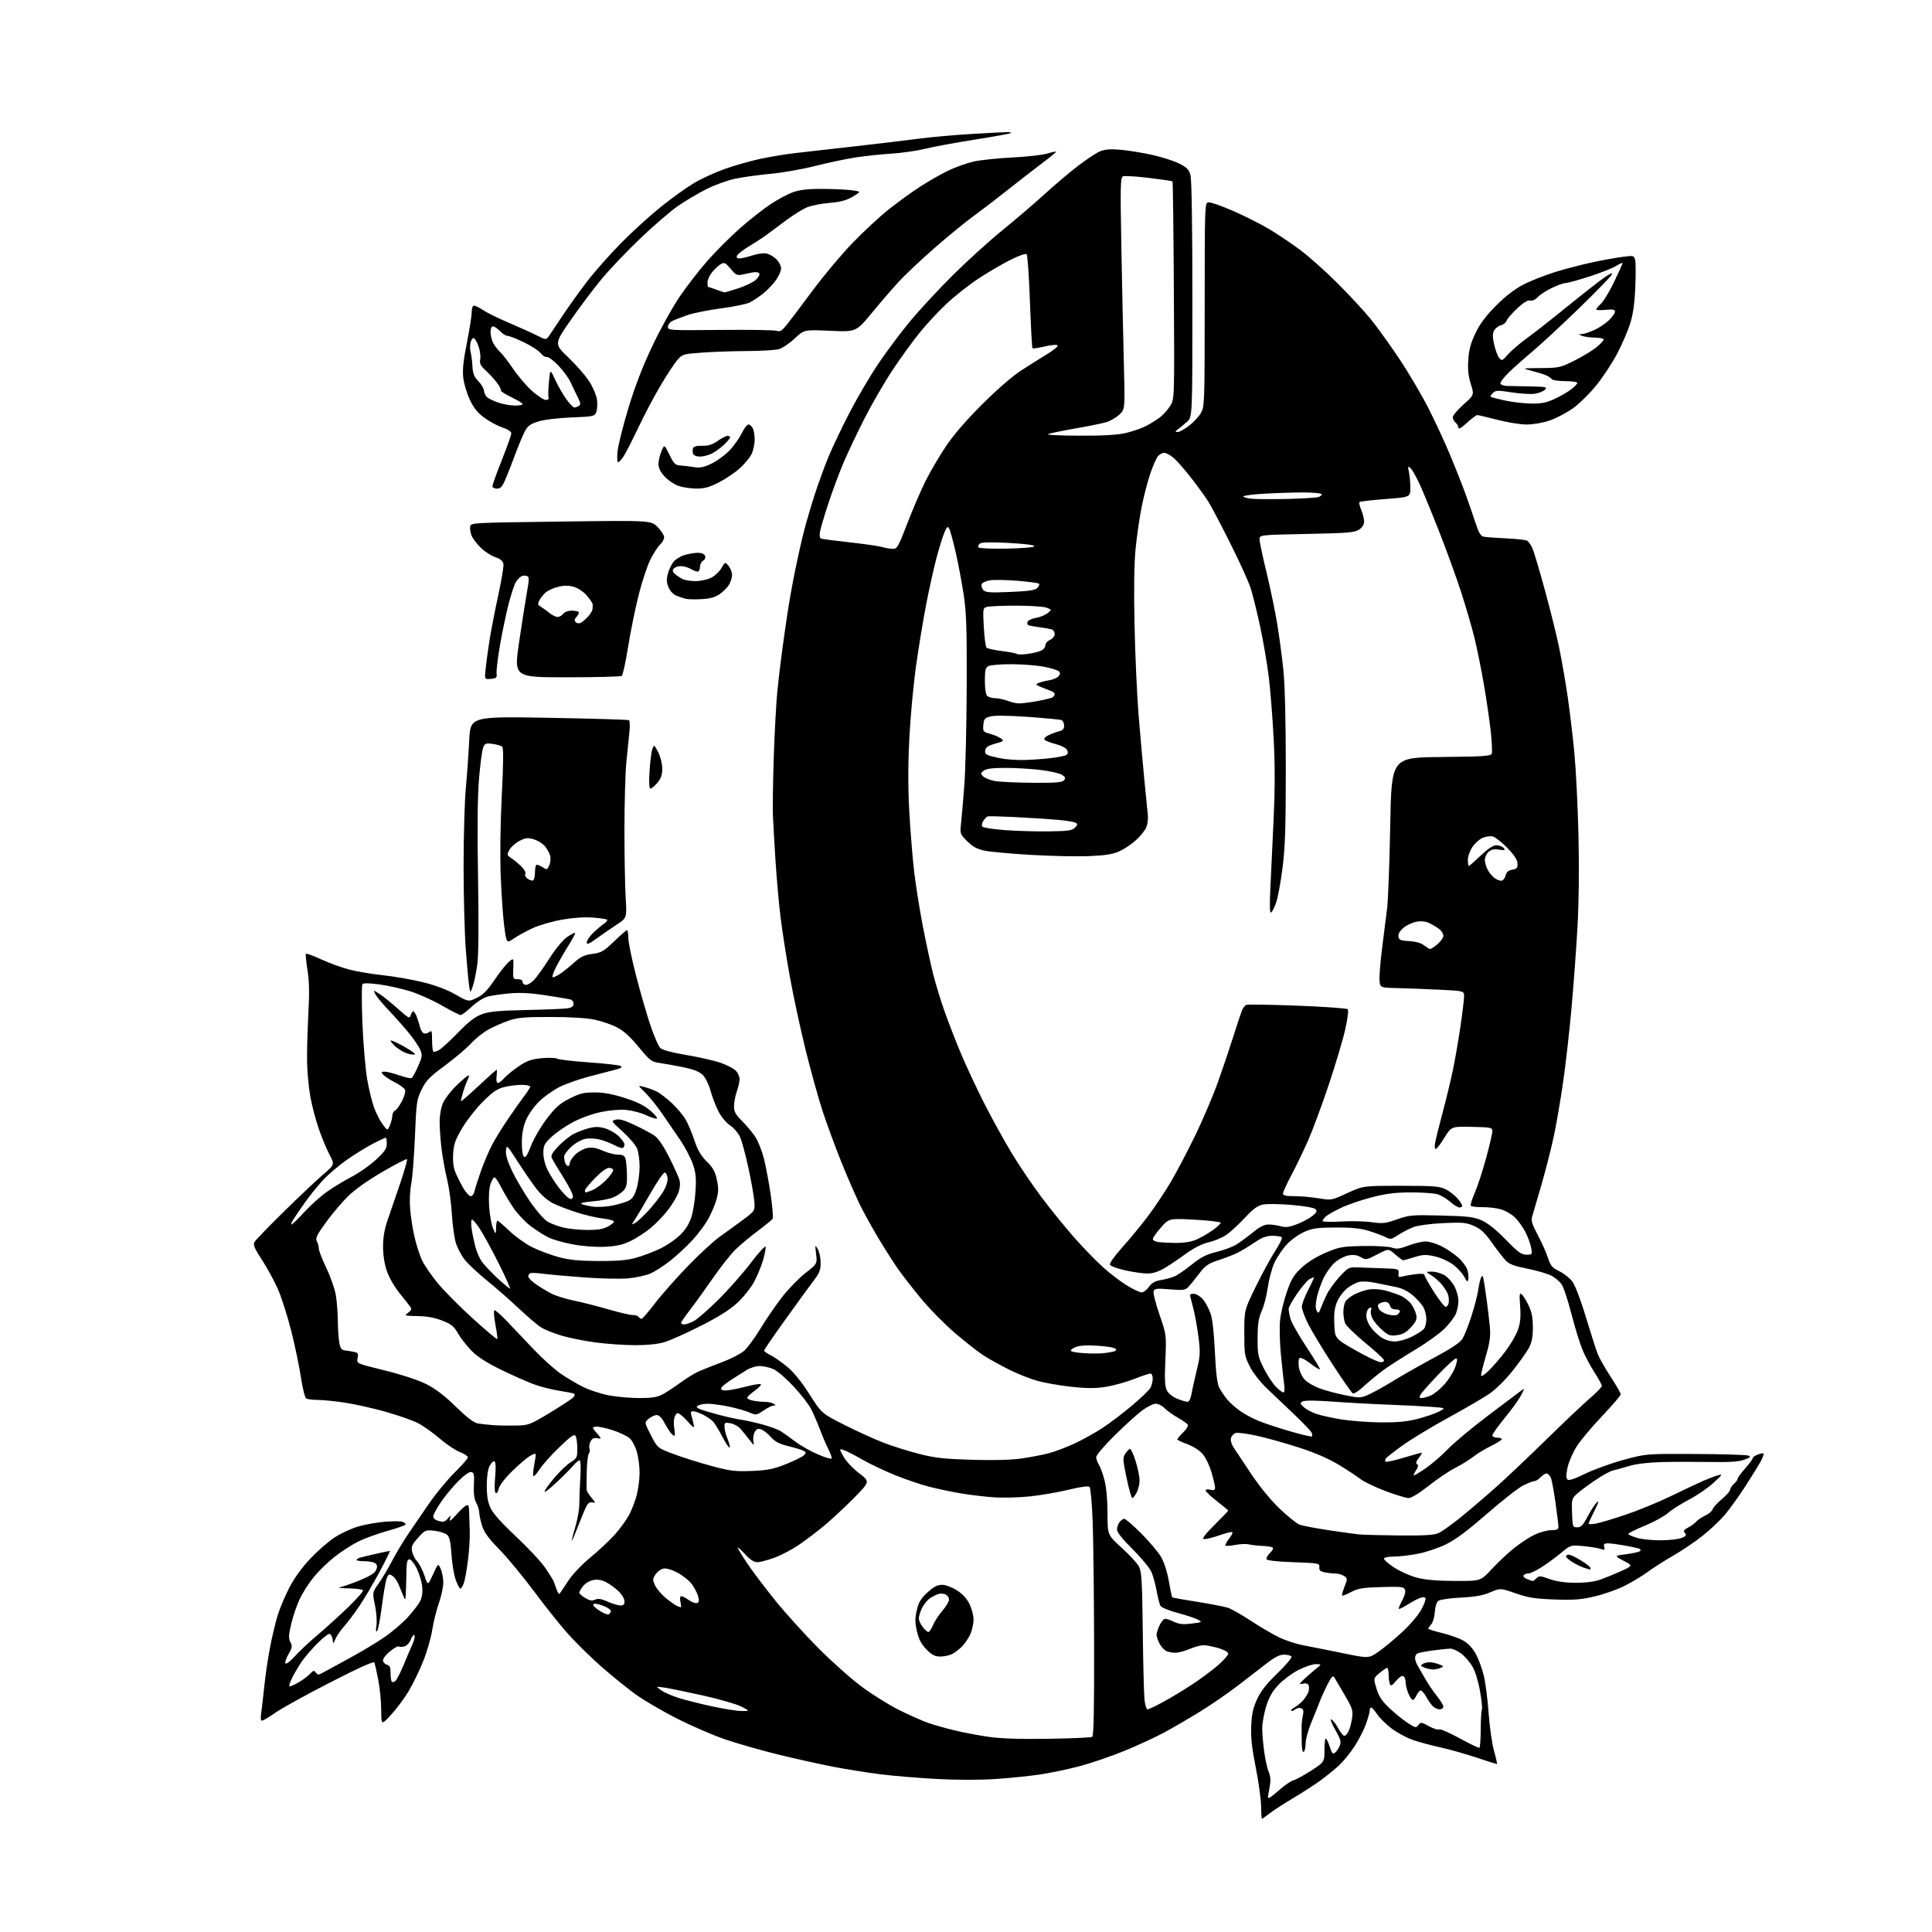 <?xml version="1.0" encoding="UTF-8" standalone="no"?>
<svg 
  version="1.1" 
  xmlns="http://www.w3.org/2000/svg" 
  xmlns:xlink="http://www.w3.org/1999/xlink" 
  xmlns:svg="http://www.w3.org/2000/svg"
  xmlns:rdf="http://www.w3.org/1999/02/22-rdf-syntax-ns#"
  xmlns:cc="http://creativecommons.org/ns#"
  xmlns:dc="http://purl.org/dc/elements/1.1/"
  viewBox="0 0 1024 1024"
  width="1024"
  height="1024"
>
<style>svg {background-color: white; }</style>"
<path stroke="none" fill="black" fill-rule="evenodd" d="M668.86,964.00C668.66,964.00 668.45,960.96 668.40,957.25C668.34,953.54 667.06,944.28 665.55,936.68C663.50,926.39 662.90,920.77 663.17,914.68C663.46,908.38 664.18,905.13 666.31,900.54C668.29,896.27 671.37,892.37 677.12,886.82C681.54,882.56 684.87,878.60 684.52,878.03C684.17,877.47 682.40,877.00 680.59,877.00C678.15,877.00 675.61,878.31 670.90,881.98C667.38,884.73 660.45,890.07 655.50,893.86C650.55,897.64 641.73,903.69 635.90,907.28C630.07,910.88 621.52,915.86 616.90,918.34C612.28,920.83 602.88,925.17 596.00,927.98C589.12,930.80 578.55,934.42 572.50,936.04C566.45,937.66 556.92,939.66 551.33,940.50C545.73,941.34 535.04,942.43 527.56,942.92C519.38,943.47 507.12,943.46 496.74,942.91C487.26,942.40 473.93,941.30 467.12,940.47C460.31,939.63 448.83,937.81 441.62,936.42C434.40,935.02 421.07,932.06 412.00,929.82C402.93,927.58 390.33,923.97 384.02,921.79C377.70,919.61 366.36,914.70 358.82,910.88C351.29,907.05 341.52,901.35 337.13,898.21C332.74,895.07 324.39,888.32 318.58,883.22C312.77,878.11 304.57,870.01 300.37,865.22C296.16,860.42 288.22,850.42 282.71,843.00C277.20,835.58 269.14,825.84 264.79,821.37C258.74,815.15 256.54,812.11 255.44,808.46C254.65,805.83 254.00,802.74 253.99,801.59C253.99,800.44 253.28,798.15 252.41,796.50C251.32,794.42 250.94,791.52 251.17,787.02C251.45,781.50 251.24,780.49 249.76,780.20C248.69,779.99 245.98,781.92 242.76,785.19C239.87,788.12 235.76,793.09 233.64,796.24C231.52,799.39 229.72,802.71 229.64,803.63C229.55,804.70 230.59,805.62 232.50,806.16C234.99,806.86 235.83,806.62 237.42,804.75C238.79,803.14 239.15,803.00 238.70,804.25C238.35,805.21 238.29,806.00 238.56,806.00C238.84,806.00 240.46,804.41 242.17,802.46C243.88,800.52 246.01,798.53 246.91,798.05C248.30,797.30 248.56,797.80 248.65,801.34C248.70,803.63 248.85,808.27 248.98,811.66C249.10,815.05 248.67,822.03 248.01,827.16C247.36,832.30 246.36,837.74 245.79,839.25C245.22,840.76 244.40,842.00 243.97,842.00C243.54,842.00 242.43,839.86 241.51,837.25C240.59,834.64 239.58,828.58 239.28,823.78C238.87,817.30 238.28,814.66 237.00,813.50C236.05,812.64 233.06,811.68 230.36,811.36C225.56,810.79 225.34,810.88 221.62,815.00C218.38,818.58 217.89,819.71 218.41,822.32C218.75,824.02 219.98,826.41 221.14,827.65C222.30,828.88 224.03,832.28 225.00,835.20C226.75,840.50 226.75,840.50 229.49,834.50C232.23,828.50 232.23,828.50 233.57,831.50C234.31,833.15 234.93,836.39 234.95,838.69C234.98,841.00 233.93,845.95 232.62,849.69C231.31,853.44 229.71,859.88 229.07,864.00C228.43,868.12 226.29,875.53 224.31,880.46C222.34,885.39 218.88,892.53 216.61,896.32C214.35,900.10 210.16,905.75 207.30,908.85C202.09,914.50 202.09,914.50 202.05,906.21C202.02,901.65 201.31,894.45 200.46,890.21C199.61,885.97 198.72,881.92 198.48,881.22C198.18,880.34 190.78,883.65 175.27,891.59C162.75,898.00 149.67,905.21 146.20,907.62C142.74,910.03 139.44,912.00 138.86,912.00C138.23,912.00 138.05,910.55 138.40,908.25C138.71,906.19 139.45,899.77 140.05,894.00C140.65,888.23 142.02,878.87 143.11,873.22C144.20,867.56 146.01,859.91 147.14,856.22C148.27,852.52 151.06,845.90 153.34,841.50C155.97,836.42 160.04,830.80 164.49,826.09C168.35,822.01 174.18,816.93 177.46,814.80C180.74,812.67 186.36,810.08 189.96,809.04C193.56,808.00 199.92,806.88 204.10,806.55C208.27,806.21 212.44,806.23 213.35,806.58C214.26,806.93 215.00,807.56 215.00,807.98C215.00,808.39 210.69,809.93 205.42,811.39C200.15,812.86 193.06,815.45 189.67,817.15C186.28,818.86 180.67,822.50 177.21,825.25C173.75,827.99 168.84,832.77 166.31,835.87C163.78,838.97 160.44,844.15 158.90,847.40C157.36,850.64 155.32,856.59 154.37,860.63C152.93,866.73 152.86,868.37 153.92,870.36C155.04,872.44 154.90,873.28 152.87,876.81C151.58,879.04 150.89,881.23 151.34,881.67C151.78,882.11 154.02,880.37 156.32,877.81C158.62,875.25 163.88,870.31 168.00,866.84C172.12,863.37 179.43,856.75 184.23,852.14C189.03,847.52 192.72,843.36 192.42,842.88C192.13,842.39 188.65,841.94 184.69,841.86C180.74,841.79 178.62,841.54 180.00,841.32C181.38,841.09 186.05,839.47 190.38,837.72C195.75,835.55 198.59,833.80 199.30,832.24C200.06,830.57 200.02,829.62 199.12,828.72C198.45,828.05 195.90,827.50 193.45,827.50C191.00,827.50 189.00,827.19 189.00,826.82C189.00,826.44 189.79,825.90 190.75,825.61C191.71,825.33 195.57,824.40 199.31,823.55C203.06,822.70 206.35,822.00 206.62,822.00C206.89,822.00 204.53,826.84 201.38,832.75C198.22,838.66 193.42,846.82 190.71,850.87C188.00,854.93 184.27,859.91 182.43,861.95C180.59,863.98 178.53,866.97 177.85,868.57C176.61,871.50 176.61,871.50 176.24,868.75C176.04,867.24 175.26,866.00 174.52,866.00C173.78,866.00 170.85,868.36 168.00,871.25C165.15,874.14 161.57,878.30 160.04,880.50C158.52,882.70 156.28,886.46 155.07,888.85C153.85,891.24 153.10,893.43 153.39,893.72C153.67,894.01 155.84,893.11 158.21,891.73C160.57,890.34 163.36,888.26 164.40,887.11C166.04,885.30 166.44,885.22 167.40,886.51C168.35,887.79 168.85,887.80 171.00,886.61C172.38,885.85 178.68,882.43 185.00,878.99C191.32,875.56 199.78,870.49 203.79,867.73C207.80,864.96 213.32,860.24 216.07,857.23C218.82,854.22 221.78,850.39 222.65,848.71C223.69,846.70 224.07,844.07 223.77,840.94C223.52,838.34 222.23,834.03 220.91,831.36C219.58,828.68 217.82,826.50 217.00,826.50C215.82,826.50 215.48,827.99 215.40,833.50C215.35,837.35 215.21,842.30 215.09,844.50C214.88,848.27 214.81,848.36 213.82,846.00C213.24,844.62 212.12,841.90 211.33,839.95C210.53,838.00 209.00,835.86 207.92,835.18C206.20,834.11 205.84,834.29 204.95,836.63C204.39,838.09 203.24,844.74 202.39,851.40C201.53,858.05 200.40,863.95 199.86,864.50C199.24,865.15 199.12,864.09 199.52,861.50C199.87,859.30 199.52,854.47 198.74,850.76C197.34,844.01 197.34,844.01 200.60,839.43C202.39,836.92 205.67,831.40 207.89,827.18C210.11,822.96 213.86,816.69 216.21,813.25C218.57,809.81 223.50,802.61 227.17,797.25C230.84,791.89 237.03,784.36 240.92,780.53C244.82,776.69 248.00,773.04 248.00,772.41C248.00,771.79 246.09,770.53 243.75,769.63C241.41,768.72 236.57,765.48 233.00,762.41C229.43,759.35 224.25,755.68 221.50,754.27C218.75,752.85 211.10,750.17 204.50,748.31C197.90,746.44 188.22,744.26 183.00,743.47C177.78,742.67 171.25,742.00 168.50,741.99C165.75,741.98 162.95,741.62 162.28,741.20C161.61,740.77 160.37,735.77 159.51,730.08C158.66,724.38 156.36,713.38 154.41,705.61C152.46,697.85 149.31,687.91 147.41,683.53C145.51,679.14 141.68,672.09 138.90,667.85C134.87,661.71 134.05,659.78 134.85,658.33C135.40,657.32 142.52,649.96 150.67,641.96C158.83,633.96 168.18,625.13 171.46,622.34C177.42,617.27 177.42,617.27 174.59,611.88C173.04,608.92 170.47,602.69 168.88,598.04C167.29,593.39 165.33,585.97 164.53,581.54C163.72,577.12 162.94,569.23 162.79,564.00C162.64,558.77 162.91,547.23 163.39,538.35C164.05,526.20 163.94,520.19 162.96,514.11C162.23,509.66 161.88,505.79 162.16,505.50C162.45,505.22 166.15,506.59 170.39,508.55C174.63,510.51 181.34,512.93 185.30,513.94C189.26,514.95 197.35,516.30 203.28,516.94C209.21,517.57 218.66,519.23 224.28,520.62C230.85,522.25 236.97,524.56 241.41,527.09C248.31,531.03 248.31,531.03 252.70,528.90C255.98,527.32 258.31,524.98 261.93,519.64C264.59,515.71 267.95,511.41 269.39,510.08C271.24,508.36 272.03,508.07 272.09,509.08C272.14,509.86 272.11,512.41 272.02,514.75C271.86,518.69 272.03,519.00 274.42,519.00C276.05,519.00 277.00,519.55 277.00,520.50C277.00,521.33 277.82,522.00 278.81,522.00C279.81,522.00 281.78,520.76 283.19,519.25C284.61,517.74 288.25,512.60 291.30,507.84C294.58,502.71 298.38,498.14 300.61,496.62C302.69,495.21 304.58,494.24 304.81,494.48C305.05,494.71 303.45,497.74 301.26,501.20C299.08,504.67 296.09,509.86 294.63,512.75C293.14,515.68 292.46,518.00 293.08,518.00C293.69,518.00 295.61,517.02 297.35,515.82C299.08,514.62 302.33,511.99 304.56,509.97C307.74,507.10 309.78,506.15 313.95,505.60C318.70,504.97 319.97,504.24 325.48,498.95C328.88,495.68 331.97,493.00 332.33,493.00C332.70,493.00 333.00,494.79 333.00,496.97C333.00,499.16 334.77,507.90 336.94,516.40C339.11,524.90 342.53,536.80 344.54,542.86C346.55,548.92 349.02,554.61 350.02,555.52C351.13,556.53 356.46,557.95 363.64,559.15C370.13,560.24 378.15,562.03 381.47,563.14C384.79,564.26 388.51,566.11 389.75,567.26C390.99,568.41 391.99,570.51 391.98,571.92C391.98,573.34 391.32,576.30 390.53,578.50C389.74,580.70 389.07,584.15 389.04,586.17C389.01,589.19 389.76,590.61 393.32,594.17C395.70,596.55 398.84,600.31 400.31,602.52C401.77,604.74 403.83,609.91 404.88,614.02C405.93,618.14 407.55,626.77 408.48,633.21C409.41,639.64 409.88,645.39 409.52,645.96C409.16,646.54 405.64,649.43 401.69,652.38C397.73,655.33 392.42,659.76 389.88,662.23C387.33,664.71 381.85,671.64 377.70,677.65C373.55,683.65 368.09,691.22 365.57,694.46C363.06,697.70 361.00,700.72 361.00,701.17C361.00,701.63 361.79,701.98 362.75,701.96C363.71,701.94 365.97,701.13 367.77,700.17C369.57,699.21 375.36,694.17 380.64,688.96C385.91,683.76 393.64,675.02 397.80,669.55C401.96,664.08 405.55,660.14 405.76,660.78C405.98,661.43 405.40,664.56 404.49,667.73C403.57,670.90 401.44,676.11 399.75,679.29C398.05,682.49 394.08,687.49 390.88,690.45C386.83,694.20 380.92,697.93 371.29,702.81C363.71,706.65 355.06,710.51 352.07,711.40C348.63,712.41 342.94,712.99 336.57,712.98C331.03,712.97 321.68,712.32 315.79,711.54C309.90,710.75 301.80,709.14 297.79,707.96C293.78,706.77 288.93,704.85 287.00,703.68C285.07,702.52 279.65,697.92 274.95,693.48C270.24,689.03 262.64,682.37 258.06,678.67C253.48,674.97 248.21,670.05 246.35,667.72C244.49,665.40 242.32,661.25 241.53,658.50C240.75,655.75 239.81,648.77 239.46,643.00C239.10,637.23 237.97,629.12 236.96,625.00C235.94,620.88 234.63,613.69 234.05,609.03C233.47,604.37 233.01,597.84 233.02,594.53C233.04,590.82 233.76,586.92 234.91,584.40C235.93,582.14 239.18,577.98 242.14,575.15C245.09,572.32 247.85,570.00 248.29,570.00C248.72,570.00 248.58,570.92 247.97,572.05C247.37,573.18 246.24,576.20 245.47,578.76C244.70,581.31 244.20,583.53 244.35,583.69C244.51,583.84 248.73,580.15 253.73,575.48C258.73,570.82 263.00,567.00 263.21,567.00C263.42,567.00 263.41,568.58 263.19,570.50C262.94,572.65 263.21,574.00 263.90,574.00C264.51,574.00 265.99,572.87 267.19,571.49C268.39,570.12 271.79,567.32 274.74,565.29C279.10,562.29 281.37,561.46 286.80,560.90C290.49,560.52 294.26,560.61 295.19,561.10C296.11,561.60 303.75,562.49 312.16,563.08C320.57,563.67 328.11,564.52 328.92,564.98C330.00,565.58 329.34,566.09 326.45,566.88C324.28,567.48 318.04,569.11 312.58,570.50C307.13,571.90 299.93,574.42 296.58,576.10C293.24,577.79 288.39,581.22 285.81,583.74C283.22,586.26 280.11,590.61 278.90,593.41C277.39,596.87 276.65,600.65 276.59,605.19C276.54,608.96 276.99,612.39 277.63,613.02C278.47,613.87 279.46,612.39 281.49,607.21C282.99,603.39 286.75,596.94 289.86,592.88C294.43,586.90 296.71,584.89 301.91,582.25C307.27,579.53 309.41,579.00 315.14,579.00C319.99,579.00 324.67,579.87 331.24,581.98C338.12,584.20 341.66,585.99 345.00,588.94C347.53,591.18 348.84,592.92 348.00,592.94C347.18,592.95 344.48,592.02 342.00,590.89C339.52,589.75 335.01,588.58 331.97,588.29C328.67,587.97 323.28,588.42 318.58,589.39C314.00,590.33 307.76,592.58 303.67,594.76C299.79,596.82 294.68,600.34 292.31,602.58C288.47,606.21 288.00,607.15 288.00,611.16C288.00,613.89 288.92,617.47 290.33,620.26C291.61,622.78 294.19,626.87 296.08,629.33C297.96,631.80 300.30,634.31 301.27,634.93C302.67,635.81 303.17,635.71 303.64,634.50C303.99,633.58 301.97,629.39 298.65,624.15C295.58,619.31 292.77,614.56 292.40,613.60C291.92,612.36 292.99,610.55 296.11,607.34C298.53,604.86 302.08,602.02 304.01,601.02C305.93,600.02 309.50,598.67 311.92,598.02C315.33,597.10 317.30,597.10 320.59,598.02C322.93,598.68 326.23,600.57 327.92,602.23C329.61,603.88 331.00,605.83 331.00,606.56C331.00,607.29 330.62,608.12 330.16,608.40C329.70,608.69 327.74,608.07 325.81,607.04C323.88,606.01 320.43,604.65 318.14,604.04C315.85,603.42 312.33,603.22 310.33,603.60C308.30,603.98 305.00,605.81 302.85,607.76C300.73,609.67 299.00,612.04 299.00,613.03C299.00,614.03 299.27,615.55 299.61,616.42C299.94,617.29 300.62,618.00 301.11,618.00C301.60,618.00 302.00,617.29 302.00,616.42C302.00,615.56 303.28,613.56 304.85,612.00C306.42,610.43 309.30,608.85 311.25,608.48C313.81,608.00 316.11,608.40 319.52,609.91C322.13,611.06 325.74,612.00 327.56,612.00C329.98,612.00 331.03,612.53 331.50,613.99C331.84,615.08 332.21,618.86 332.30,622.39C332.45,627.54 332.09,629.24 330.51,630.99C329.43,632.19 326.96,633.84 325.02,634.66C323.08,635.48 318.21,636.41 314.18,636.73C310.01,637.05 307.41,637.64 308.13,638.08C308.83,638.51 311.53,639.16 314.14,639.52C316.74,639.88 321.48,639.63 324.68,638.97C327.88,638.31 331.72,637.15 333.21,636.38C335.19,635.37 336.35,633.58 337.46,629.81C338.31,626.97 339.00,621.78 339.00,618.29C339.00,614.79 338.39,610.47 337.64,608.68C336.89,606.88 333.46,602.87 330.02,599.76C323.87,594.19 323.81,594.09 326.39,593.44C328.29,592.96 331.09,593.77 336.58,596.38C340.75,598.36 345.49,600.92 347.12,602.08C348.93,603.37 351.86,607.74 354.68,613.34C357.21,618.38 359.65,623.78 360.10,625.35C360.62,627.16 360.45,629.56 359.65,631.90C358.95,633.93 356.51,638.06 354.22,641.09C351.94,644.11 347.69,648.54 344.78,650.93C341.88,653.32 337.02,656.44 334.00,657.87C329.87,659.81 326.49,660.55 320.43,660.82C315.57,661.04 308.85,660.53 303.52,659.53C298.66,658.62 292.84,656.95 290.59,655.82C288.34,654.70 284.15,652.02 281.28,649.88C278.41,647.74 274.31,643.40 272.17,640.24C270.03,637.08 267.08,632.14 265.62,629.25C264.16,626.36 262.56,624.00 262.06,624.00C261.56,624.00 260.61,625.65 259.95,627.66C259.20,629.94 258.93,634.38 259.25,639.41C259.54,643.86 260.46,649.08 261.30,651.00C262.84,654.50 262.84,654.50 262.92,650.75C262.96,648.69 263.30,647.00 263.66,647.00C264.02,647.00 266.86,649.43 269.97,652.39C273.08,655.35 278.45,659.21 281.92,660.96C285.38,662.71 291.65,665.07 295.86,666.22C301.73,667.81 306.63,668.31 317.00,668.37C326.89,668.42 332.21,667.98 336.89,666.71C340.40,665.75 346.20,663.57 349.79,661.86C353.37,660.15 358.22,656.83 360.58,654.47C363.49,651.57 365.40,648.46 366.52,644.84C367.42,641.90 368.39,635.67 368.66,631.00C369.07,624.12 368.78,621.41 367.14,616.77C366.03,613.62 363.07,607.99 360.56,604.27C358.05,600.55 353.69,594.17 350.86,590.11C348.02,586.04 343.95,581.01 341.80,578.92C337.90,575.13 337.90,575.13 341.70,576.18C343.79,576.75 346.81,577.89 348.41,578.72C350.01,579.54 353.53,582.29 356.24,584.82C358.95,587.36 362.20,591.25 363.45,593.47C364.71,595.68 366.79,600.65 368.08,604.50C369.79,609.65 371.52,612.60 374.61,615.64C377.95,618.94 379.05,620.94 379.98,625.39C380.94,630.03 380.87,631.90 379.59,636.25C378.73,639.14 376.70,643.79 375.08,646.59C373.46,649.40 369.82,654.22 366.99,657.32C364.16,660.42 358.99,665.22 355.51,668.00C352.02,670.77 347.22,673.90 344.83,674.95C342.45,676.01 337.11,677.18 332.97,677.55C328.82,677.93 318.25,677.70 309.47,677.05C300.69,676.40 290.99,675.53 287.93,675.12C284.87,674.71 281.83,674.56 281.18,674.77C280.53,674.99 280.00,675.78 280.00,676.54C280.00,677.29 281.91,679.21 284.25,680.82C286.59,682.42 290.30,684.64 292.50,685.75C294.70,686.86 300.03,688.49 304.34,689.38C308.65,690.27 316.81,692.34 322.48,694.00C328.16,695.65 333.94,697.00 335.34,697.00C336.74,697.00 338.16,697.45 338.50,698.00C338.84,698.55 339.52,699.00 340.01,699.00C340.51,699.00 343.73,695.29 347.19,690.75C350.64,686.21 358.49,677.33 364.63,671.00C370.77,664.67 378.34,657.70 381.45,655.50C384.56,653.30 390.06,649.30 393.68,646.62C400.25,641.74 400.25,641.74 399.73,636.12C399.44,633.03 398.02,625.10 396.56,618.50C395.11,611.90 393.21,604.83 392.33,602.79C391.45,600.76 389.03,597.91 386.95,596.46C384.68,594.89 382.14,591.77 380.60,588.67C379.19,585.83 377.36,580.98 376.54,577.90C375.71,574.82 373.91,571.18 372.53,569.80C370.75,568.02 367.78,566.83 362.26,565.68C357.99,564.80 352.36,563.78 349.75,563.42C345.29,562.81 344.57,562.27 338.47,554.89C333.89,549.36 330.43,546.24 326.86,544.43C324.05,543.01 318.78,541.21 315.13,540.44C310.98,539.56 302.28,539.03 291.91,539.02C278.00,539.00 274.39,539.32 269.61,540.96C266.48,542.04 261.69,544.13 258.96,545.62C256.24,547.10 252.05,550.44 249.66,553.03C247.27,555.63 241.02,560.92 235.77,564.80C227.67,570.78 225.80,572.71 223.47,577.48C220.87,582.78 220.67,584.21 219.93,602.30C219.49,612.86 218.61,624.20 217.96,627.50C217.28,630.95 217.03,636.58 217.38,640.74C217.70,644.73 218.71,651.25 219.62,655.24C220.52,659.24 222.25,664.75 223.47,667.51C224.68,670.26 228.58,676.00 232.14,680.26C235.70,684.52 244.13,693.00 250.88,699.09C257.63,705.19 263.34,710.00 263.56,709.77C263.79,709.55 263.35,706.13 262.60,702.17C261.84,698.21 261.58,694.76 262.01,694.49C262.44,694.23 265.42,696.81 268.64,700.23C271.87,703.65 278.32,710.44 283.00,715.33C287.68,720.22 294.12,726.00 297.32,728.19C300.53,730.38 305.85,733.51 309.14,735.15C312.44,736.78 318.52,738.77 322.65,739.56C326.79,740.35 334.08,741.00 338.85,741.00C345.62,741.00 348.35,740.56 351.26,739.00C353.32,737.90 357.60,735.09 360.77,732.75C363.95,730.41 368.34,727.73 370.52,726.79C372.71,725.84 378.25,723.66 382.84,721.93C387.42,720.20 392.62,717.52 394.39,715.96C396.16,714.41 400.02,709.17 402.97,704.32C405.91,699.47 411.02,692.00 414.30,687.73C417.59,683.46 423.18,677.69 426.72,674.90C433.17,669.84 433.17,669.84 432.55,664.67C431.96,659.75 432.00,659.62 433.43,662.00C434.25,663.38 434.95,666.60 434.96,669.17C434.99,672.95 434.37,674.67 431.70,678.17C429.88,680.55 423.13,689.82 416.70,698.77C410.26,707.71 405.00,715.39 405.00,715.83C405.00,716.27 406.46,717.33 408.25,718.18C410.04,719.04 413.98,721.76 417.00,724.24C420.69,727.25 424.64,732.10 429.00,738.94C435.50,749.14 435.50,749.14 447.50,755.20C454.10,758.54 463.44,762.79 468.26,764.65C473.07,766.51 481.62,769.20 487.26,770.62C495.68,772.75 500.65,773.30 515.20,773.73C526.37,774.05 535.96,773.81 541.20,773.06C545.76,772.40 552.20,771.19 555.50,770.35C558.80,769.52 565.11,767.15 569.52,765.09C573.93,763.03 580.68,759.27 584.52,756.74C588.36,754.21 595.33,748.91 600.00,744.96C604.67,741.02 609.05,736.83 609.71,735.65C610.38,734.47 610.95,732.26 610.96,730.75C610.98,729.20 610.46,728.00 609.75,728.00C609.06,728.01 605.07,729.34 600.87,730.98C596.68,732.61 589.95,734.46 585.92,735.08C580.37,735.94 575.96,735.92 567.67,735.01C561.66,734.34 553.62,732.94 549.81,731.88C545.99,730.82 539.19,728.11 534.69,725.85C530.18,723.58 524.24,720.29 521.48,718.52C518.71,716.76 511.93,711.46 506.41,706.76C500.89,702.05 492.72,693.77 488.24,688.35C483.77,682.93 478.26,675.86 476.01,672.64C473.75,669.41 469.29,662.44 466.09,657.14C462.89,651.84 458.44,643.86 456.20,639.41C453.97,634.96 449.39,624.49 446.03,616.15C442.67,607.81 438.13,595.48 435.94,588.74C433.74,582.01 429.72,567.50 426.99,556.50C424.27,545.50 420.49,527.95 418.60,517.50C416.72,507.05 414.48,492.65 413.63,485.50C412.78,478.35 411.62,465.30 411.05,456.50C410.48,447.70 409.86,436.90 409.67,432.50C409.48,428.10 409.69,413.76 410.13,400.63C410.58,387.51 411.43,371.98 412.03,366.13C412.62,360.29 413.75,350.77 414.53,345.00C415.31,339.23 416.64,329.94 417.48,324.37C418.32,318.80 420.11,308.84 421.45,302.25C422.79,295.66 424.85,286.49 426.03,281.88C427.20,277.27 429.75,268.55 431.70,262.50C433.64,256.45 437.00,247.22 439.17,242.00C441.33,236.78 446.46,226.05 450.56,218.17C454.66,210.29 461.58,198.59 465.94,192.17C470.30,185.75 477.79,175.78 482.59,170.00C487.39,164.22 497.43,153.41 504.91,145.96C512.38,138.51 524.35,127.67 531.50,121.86C538.65,116.05 548.77,107.38 554.00,102.60C559.23,97.82 567.10,91.16 571.50,87.81C575.90,84.45 581.08,81.04 583.00,80.23C585.55,79.16 588.47,78.92 593.72,79.36C597.69,79.70 605.11,80.88 610.22,81.99C615.32,83.11 621.85,85.16 624.72,86.57C629.07,88.69 630.11,89.73 630.96,92.81C631.61,95.15 631.99,119.31 631.99,158.74C632.00,220.98 632.00,220.98 629.16,223.52C627.60,224.91 625.46,226.70 624.41,227.49C622.74,228.75 622.71,228.94 624.17,228.97C625.09,228.99 627.77,227.53 630.12,225.74C632.48,223.94 635.33,220.90 636.45,218.99C638.45,215.59 638.50,214.10 638.51,161.50C638.53,108.39 638.56,107.50 640.51,107.24C641.61,107.09 647.45,109.13 653.50,111.76C659.55,114.39 668.22,118.77 672.77,121.48C677.32,124.19 684.80,129.23 689.39,132.67C693.98,136.12 702.81,144.01 709.00,150.22C715.20,156.42 723.01,164.85 726.36,168.95C729.71,173.05 736.57,182.57 741.61,190.11C746.64,197.65 753.68,209.60 757.26,216.66C760.83,223.72 766.00,234.90 768.75,241.50C771.49,248.10 775.13,257.32 776.82,262.00C778.51,266.68 780.89,273.55 782.10,277.27C783.76,282.39 784.80,284.14 786.40,284.46C787.55,284.70 792.77,285.09 798.00,285.33C803.23,285.58 808.25,286.09 809.17,286.47C810.09,286.84 811.53,288.88 812.38,290.99C813.22,293.10 816.17,303.07 818.93,313.16C821.69,323.25 825.07,336.90 826.43,343.50C827.79,350.10 829.82,361.80 830.93,369.50C832.05,377.20 833.64,390.57 834.46,399.21C835.29,407.85 836.26,427.42 836.62,442.71C837.03,460.24 836.84,478.25 836.09,491.50C835.44,503.05 834.01,522.40 832.92,534.50C831.83,546.60 829.83,564.23 828.47,573.67C827.11,583.11 824.86,596.16 823.46,602.67C822.06,609.18 819.08,620.80 816.84,628.50C814.60,636.20 812.42,643.62 812.01,645.00C811.43,646.91 812.14,649.15 815.01,654.50C817.07,658.35 819.50,663.78 820.40,666.56C821.81,670.92 822.64,671.91 826.42,673.75C828.83,674.92 831.94,677.37 833.33,679.19C834.83,681.17 837.73,688.74 840.53,698.00C843.11,706.52 845.91,715.30 846.76,717.50C847.60,719.70 850.71,725.17 853.65,729.65C856.59,734.14 859.00,738.35 859.00,739.01C859.00,739.67 854.65,744.78 849.33,750.36C844.02,755.94 837.97,763.12 835.89,766.32C833.81,769.52 831.56,774.59 830.89,777.60C830.02,781.47 829.98,783.38 830.73,784.13C831.49,784.89 834.24,784.00 840.15,781.12C844.74,778.87 853.90,775.57 860.50,773.77C872.50,770.50 872.50,770.50 898.74,770.64C913.17,770.71 925.77,771.10 926.74,771.50C928.14,772.07 927.67,772.52 924.50,773.67C921.57,774.73 916.75,775.06 906.50,774.88C898.80,774.75 887.33,774.77 881.02,774.92C873.66,775.11 867.37,775.85 863.52,777.00C860.21,777.98 856.33,779.05 854.89,779.38C853.45,779.70 849.18,782.06 845.39,784.62C841.60,787.18 837.25,790.44 835.71,791.86C833.07,794.31 832.94,794.85 833.21,801.97C833.49,809.24 833.59,809.50 835.98,809.50C837.97,809.50 839.04,808.39 841.48,803.78C843.14,800.64 845.33,797.26 846.35,796.28C847.64,795.04 847.27,796.37 845.10,800.72C843.40,804.14 842.00,807.23 842.00,807.58C842.00,807.93 843.69,807.92 845.75,807.56C847.81,807.19 854.90,805.08 861.50,802.87C868.10,800.65 878.90,796.22 885.50,793.02C892.10,789.81 899.75,786.20 902.50,785.00C905.25,783.79 908.85,782.42 910.50,781.95C913.22,781.17 913.00,781.55 908.09,786.02C905.12,788.73 899.27,792.72 895.09,794.90C890.92,797.07 885.97,800.23 884.10,801.90C882.23,803.58 876.71,806.60 871.85,808.62C866.98,810.63 863.00,812.61 863.00,813.01C863.00,813.41 865.14,814.36 867.75,815.12C870.36,815.88 876.10,816.45 880.50,816.40C884.90,816.34 889.79,815.77 891.36,815.13C893.68,814.19 893.99,813.70 893.04,812.55C892.08,811.40 892.41,810.84 894.75,809.63C896.34,808.81 898.24,807.42 898.96,806.55C899.68,805.68 901.85,804.22 903.78,803.30C905.71,802.39 907.48,800.89 907.72,799.97C907.96,799.05 910.15,796.63 912.58,794.60C915.01,792.56 917.00,790.32 917.00,789.61C917.00,788.89 917.90,787.50 919.00,786.50C920.10,785.50 921.00,784.27 921.00,783.75C921.00,783.23 922.80,780.76 925.00,778.26C927.20,775.76 929.00,773.32 929.00,772.83C929.00,772.35 930.19,771.50 931.64,770.95C933.09,770.40 934.47,770.14 934.71,770.38C934.95,770.62 934.37,772.32 933.42,774.16C932.48,776.00 928.79,782.00 925.24,787.50C921.68,793.00 916.70,799.93 914.18,802.90C911.65,805.88 906.37,810.86 902.45,813.97C898.53,817.09 891.54,821.82 886.91,824.48C882.29,827.15 876.14,831.06 873.27,833.18C870.39,835.30 864.91,838.60 861.10,840.52C857.29,842.43 850.19,844.95 845.33,846.10C838.04,847.84 834.33,848.13 824.00,847.76C813.63,847.40 810.11,846.84 803.34,844.50C795.18,841.68 795.18,841.68 789.88,843.96C785.95,845.65 781.91,846.37 774.28,846.76C768.62,847.05 763.27,847.81 762.39,848.45C761.42,849.17 760.68,851.46 760.50,854.37C760.34,856.98 759.48,859.92 758.60,860.89C757.72,861.86 757.00,862.91 757.00,863.22C757.00,863.53 760.26,864.56 764.25,865.51C768.24,866.46 773.32,868.27 775.55,869.54C778.21,871.06 780.52,873.54 782.28,876.77C783.75,879.48 785.66,884.72 786.52,888.43C787.38,892.14 788.51,901.09 789.03,908.33C789.55,915.58 790.85,924.54 791.92,928.25C792.99,931.96 793.64,935.00 793.38,935.00C793.11,935.00 788.21,933.43 782.48,931.52C776.75,929.60 768.11,927.17 763.28,926.11C758.45,925.06 751.86,923.27 748.64,922.13C745.42,921.00 740.45,918.32 737.61,916.17C734.77,914.03 731.33,910.64 729.97,908.64C728.61,906.65 727.16,905.01 726.75,905.01C726.34,905.00 726.00,905.69 726.00,906.52C726.00,907.36 725.11,910.58 724.03,913.66C722.94,916.75 720.20,922.12 717.94,925.59C715.68,929.06 711.95,933.63 709.66,935.74C707.37,937.85 703.02,941.38 700.00,943.60C696.98,945.81 690.45,950.04 685.50,952.98C680.55,955.93 674.86,959.61 672.86,961.17C670.85,962.73 669.05,964.00 668.86,964.00zM672.59,953.00C672.91,953.00 675.46,951.01 678.24,948.57C681.03,946.13 684.36,943.88 685.65,943.55C686.94,943.23 691.15,940.92 695.00,938.43C702.00,933.90 702.00,933.90 702.00,927.25C702.00,923.37 702.37,921.00 702.88,921.55C703.36,922.07 704.30,924.21 704.97,926.30C706.00,929.52 706.41,929.90 707.70,928.84C708.53,928.15 709.62,926.50 710.13,925.17C710.84,923.30 710.51,921.81 708.68,918.63C707.38,916.36 706.01,913.65 705.63,912.61C705.09,911.10 705.23,910.94 706.31,911.84C707.06,912.46 708.52,914.55 709.56,916.49C710.60,918.42 711.96,920.00 712.57,920.00C713.18,920.00 714.22,918.82 714.88,917.37C715.53,915.93 716.34,912.80 716.66,910.43C717.19,906.58 716.77,905.28 712.66,898.31C710.13,894.01 707.67,889.83 707.18,889.00C706.49,887.85 705.65,888.75 703.53,892.93C702.02,895.92 700.19,899.96 699.46,901.93C698.73,903.89 696.75,908.81 695.06,912.85C693.38,916.90 692.00,921.93 692.00,924.04C692.00,926.16 691.55,928.16 690.99,928.50C690.36,928.89 689.97,926.95 689.93,923.31C689.90,920.12 689.88,916.38 689.88,915.00C689.88,913.62 690.18,911.04 690.55,909.26C691.07,906.77 690.85,905.88 689.60,905.40C688.71,905.06 687.29,905.34 686.46,906.03C685.63,906.72 684.70,907.03 684.39,906.72C684.08,906.41 684.88,905.60 686.16,904.92C687.45,904.24 689.52,902.52 690.78,901.09C692.03,899.67 693.31,897.51 693.62,896.31C693.93,895.10 693.87,893.60 693.48,892.97C693.09,892.34 691.93,892.05 690.89,892.32C689.85,892.59 689.00,892.62 689.00,892.38C689.00,892.13 690.46,890.63 692.25,889.02C694.04,887.42 696.62,885.20 698.00,884.09C700.50,882.07 700.50,882.07 697.39,882.03C695.68,882.01 691.50,883.43 688.10,885.19C684.71,886.94 679.95,890.48 677.54,893.06C674.34,896.48 672.60,899.56 671.08,904.48C669.94,908.18 669.00,913.38 669.00,916.03C669.00,918.69 669.47,924.27 670.05,928.44C670.63,932.60 671.72,937.48 672.46,939.26C673.44,941.59 673.58,943.78 672.95,947.00C672.48,949.48 672.07,951.84 672.04,952.25C672.02,952.66 672.26,953.00 672.59,953.00zM784.13,926.39C784.48,926.19 784.79,921.75 784.82,916.52C784.85,911.30 785.12,906.61 785.43,906.11C785.74,905.61 785.30,901.23 784.45,896.36C783.53,891.12 781.90,885.79 780.43,883.29C779.07,880.97 776.40,877.88 774.50,876.43C772.59,874.98 770.02,873.80 768.77,873.82C767.52,873.83 763.29,874.27 759.36,874.79C755.44,875.32 751.72,876.05 751.11,876.43C750.50,876.81 750.01,877.88 750.01,878.81C750.02,879.74 750.59,881.45 751.26,882.61C751.94,883.77 753.75,886.92 755.28,889.61C756.80,892.30 759.62,896.45 761.53,898.83C763.44,901.21 765.00,903.80 765.00,904.58C765.00,905.36 764.10,906.00 763.00,906.00C761.90,906.00 760.21,905.17 759.25,904.16C758.29,903.14 756.73,900.89 755.80,899.16C754.86,897.42 753.61,896.00 753.03,896.00C752.44,896.00 751.44,897.12 750.82,898.50C750.19,899.88 749.28,901.00 748.79,901.00C748.30,901.00 747.25,899.44 746.45,897.53C745.65,895.62 745.00,892.95 745.00,891.59C745.00,890.23 744.47,888.79 743.82,888.39C743.12,887.96 741.56,888.97 739.95,890.89C737.73,893.55 737.15,893.83 736.63,892.48C736.28,891.57 736.00,889.30 736.00,887.42C736.00,885.54 735.65,884.00 735.21,884.00C734.78,884.00 732.96,885.24 731.17,886.75C727.92,889.50 727.92,889.50 729.55,894.93C730.80,899.08 732.41,901.53 736.34,905.27C739.18,907.96 743.52,911.49 745.99,913.11C750.18,915.86 750.57,915.94 751.76,914.31C752.96,912.67 753.29,912.70 757.37,914.93C759.76,916.23 762.19,917.00 762.79,916.63C763.38,916.27 768.28,918.39 773.68,921.36C779.08,924.32 783.79,926.58 784.13,926.39zM555.63,921.60C567.81,921.41 578.27,920.95 578.88,920.57C579.68,920.08 579.97,906.30 579.90,872.19C579.84,845.96 579.50,816.53 579.15,806.80C578.79,797.06 578.05,788.66 577.50,788.12C576.85,787.48 573.08,787.97 566.58,789.54C561.13,790.87 551.91,792.47 546.08,793.10C540.20,793.73 531.51,793.95 526.50,793.59C521.55,793.23 513.62,792.27 508.87,791.46C504.13,790.65 496.77,789.09 492.53,788.01C488.29,786.92 480.24,784.20 474.66,781.96C469.07,779.72 461.12,775.95 457.00,773.58C452.88,771.21 448.43,768.93 447.11,768.52C444.73,767.78 444.73,767.78 447.11,772.09C448.45,774.51 452.08,778.36 455.34,780.84C461.18,785.28 461.18,785.28 452.34,794.23C447.48,799.15 440.35,805.76 436.50,808.93C432.65,812.09 426.64,816.63 423.14,819.00C419.64,821.38 413.88,824.38 410.34,825.67C406.80,826.95 402.75,828.00 401.34,828.00C399.59,828.00 397.53,826.64 394.88,823.75C392.75,821.41 391.00,819.86 391.00,820.30C391.00,820.73 393.33,824.56 396.17,828.80C399.02,833.03 405.73,841.91 411.08,848.51C416.43,855.12 426.59,866.34 433.65,873.45C440.72,880.56 451.10,889.80 456.73,893.98C462.35,898.16 471.35,903.76 476.71,906.42C482.08,909.09 488.95,912.13 491.98,913.19C495.02,914.25 501.32,916.03 506.00,917.15C510.68,918.28 518.77,919.81 524.00,920.56C530.49,921.50 540.52,921.83 555.63,921.60zM393.00,906.87C397.50,906.91 397.50,906.91 392.95,904.53C390.44,903.23 381.22,900.57 372.45,898.62C363.68,896.67 354.48,894.79 352.00,894.44C347.50,893.82 347.50,893.82 350.50,895.93C352.15,897.09 356.43,898.94 360.00,900.04C363.57,901.14 371.45,903.12 377.50,904.43C383.55,905.75 390.52,906.85 393.00,906.87zM608.24,906.00C608.84,906.00 612.74,904.13 616.91,901.85C621.09,899.57 628.10,895.31 632.50,892.38C636.90,889.46 642.86,884.99 645.75,882.45C648.64,879.92 651.00,877.22 651.00,876.46C651.00,875.66 648.82,874.43 645.82,873.54C642.97,872.69 639.41,872.00 637.90,872.00C636.40,872.00 633.07,872.90 630.50,874.00C627.93,875.10 624.49,876.00 622.85,876.00C621.21,876.00 619.00,875.54 617.94,874.97C616.89,874.40 615.34,872.63 614.51,871.02C613.68,869.41 613.00,867.36 613.00,866.45C613.00,865.54 613.73,863.27 614.61,861.40C615.50,859.53 616.84,858.00 617.58,858.00C618.32,858.00 620.47,858.73 622.35,859.63C624.98,860.88 627.11,861.09 631.60,860.53C637.19,859.83 637.33,859.75 634.97,858.45C633.61,857.71 628.76,856.11 624.20,854.89C619.40,853.61 615.53,851.99 615.03,851.06C614.56,850.17 613.66,846.66 613.05,843.25C612.43,839.85 611.21,835.36 610.35,833.29C609.48,831.21 605.00,825.77 600.39,821.19C594.89,815.73 592.01,812.11 592.03,810.68C592.05,809.48 592.66,807.71 593.39,806.75C594.12,805.79 595.26,805.00 595.92,805.00C596.58,805.00 600.61,808.49 604.87,812.75C609.14,817.02 613.85,822.59 615.34,825.13C616.99,827.95 618.62,833.00 619.50,838.03C620.30,842.57 621.10,846.44 621.28,846.62C621.46,846.80 627.44,847.88 634.56,849.01C641.67,850.15 648.97,851.55 650.77,852.13C652.56,852.70 658.19,855.90 663.27,859.24C668.35,862.58 675.20,866.57 678.50,868.10C681.80,869.63 687.42,871.43 691.00,872.09C694.58,872.76 703.79,874.59 711.47,876.17C725.44,879.03 725.44,879.03 730.50,875.54C733.29,873.63 738.93,868.95 743.05,865.16C747.22,861.32 751.78,855.98 753.33,853.13C754.87,850.31 755.85,847.57 755.53,847.04C755.15,846.44 754.02,846.42 752.51,846.99C751.18,847.50 748.23,849.09 745.95,850.53C743.68,851.97 741.63,852.96 741.40,852.73C741.17,852.51 741.97,850.53 743.17,848.34C744.47,845.97 745.08,843.64 744.68,842.60C744.07,841.02 742.73,840.87 732.25,841.17C722.34,841.45 719.82,841.86 716.13,843.80C713.73,845.06 711.57,845.90 711.34,845.67C711.11,845.44 711.68,843.33 712.62,840.98C714.26,836.90 714.25,836.66 712.47,835.36C711.45,834.61 709.41,834.00 707.93,834.00C706.46,834.00 703.86,833.72 702.16,833.38C699.76,832.90 699.11,832.29 699.28,830.63C699.49,828.57 699.05,828.48 685.58,828.00C676.30,827.67 671.53,827.11 671.28,826.34C671.07,825.70 671.90,824.24 673.12,823.10C674.35,821.96 675.02,820.69 674.61,820.28C674.20,819.87 671.76,819.46 669.18,819.36C666.61,819.27 663.38,818.91 662.00,818.57C660.62,818.22 657.38,818.34 654.78,818.83C652.19,819.33 649.83,819.49 649.54,819.20C649.25,818.91 650.16,817.17 651.56,815.34C653.31,813.03 653.67,812.00 652.71,812.00C651.94,812.00 648.66,812.91 645.42,814.03C642.18,815.14 638.85,815.91 638.01,815.72C637.00,815.50 638.90,813.00 643.75,808.19C647.74,804.23 651.00,800.84 651.00,800.65C651.00,800.47 648.30,798.22 645.00,795.66C641.70,793.10 639.00,790.54 639.00,789.98C639.00,789.39 640.06,789.23 641.50,789.59C643.45,790.08 644.00,789.83 644.00,788.47C644.00,787.50 643.11,783.74 642.03,780.11C640.89,776.30 638.83,772.16 637.17,770.34C635.58,768.60 631.97,766.36 629.14,765.36C626.31,764.35 624.00,763.24 624.00,762.88C624.00,762.53 625.40,760.87 627.11,759.20C628.82,757.53 629.92,755.68 629.56,755.09C629.19,754.50 626.78,752.82 624.20,751.35C621.61,749.88 618.47,747.63 617.21,746.34C615.95,745.05 613.85,744.00 612.54,744.00C611.23,744.00 607.98,745.62 605.33,747.61C602.67,749.60 596.11,755.55 590.75,760.84C585.39,766.13 581.00,771.27 581.00,772.27C581.00,773.26 581.64,775.07 582.43,776.29C583.21,777.50 584.56,781.26 585.43,784.64C586.41,788.47 587.00,795.09 587.00,802.17C587.00,813.54 587.00,813.54 594.51,820.35C598.65,824.09 602.77,828.58 603.68,830.33C605.08,833.03 605.38,838.14 605.69,864.50C605.89,881.55 606.30,897.86 606.60,900.75C606.90,903.64 607.64,906.00 608.24,906.00zM209.59,890.92C210.30,890.34 212.30,886.41 214.04,882.18C215.78,877.96 217.88,873.05 218.70,871.29C219.52,869.52 219.96,867.50 219.68,866.79C219.39,866.05 218.62,866.89 217.85,868.79C217.06,870.77 215.61,872.31 214.22,872.66C212.95,872.98 211.64,872.97 211.31,872.65C210.99,872.32 208.98,873.43 206.86,875.11C204.74,876.79 203.00,878.98 203.00,879.97C203.00,880.96 203.90,882.00 205.00,882.29C206.57,882.70 207.00,883.65 207.00,886.74C207.00,888.90 207.30,890.96 207.66,891.32C208.02,891.69 208.89,891.51 209.59,890.92zM759.50,884.87C758.40,884.87 756.39,884.43 755.02,883.89C753.00,883.08 752.82,882.73 754.02,881.96C754.84,881.45 756.48,881.02 757.68,881.02C758.89,881.01 761.14,881.50 762.68,882.11C765.30,883.14 765.36,883.28 763.50,884.04C762.40,884.49 760.60,884.86 759.50,884.87zM498.43,878.00C495.52,878.00 494.01,877.23 491.07,874.25C488.36,871.50 487.02,868.97 486.03,864.75C484.94,860.12 484.92,857.95 485.90,853.58C486.87,849.22 487.98,847.35 491.53,844.08C494.86,841.01 496.78,840.00 499.28,840.00C501.23,840.00 504.49,841.20 507.16,842.89C510.19,844.81 512.43,847.26 513.86,850.20C515.04,852.64 516.00,856.30 516.00,858.35C516.00,860.39 515.30,863.74 514.45,865.78C513.59,867.83 511.68,870.78 510.20,872.34C508.71,873.90 506.28,875.81 504.80,876.59C503.31,877.37 500.45,878.00 498.43,878.00zM492.06,865.00C492.56,865.00 493.64,863.40 494.46,861.44C495.28,859.48 497.54,856.02 499.47,853.76C501.41,851.49 503.00,848.84 503.00,847.87C503.00,846.90 502.26,845.69 501.36,845.18C500.45,844.68 498.77,844.50 497.61,844.78C496.45,845.07 494.32,846.13 492.87,847.13C491.43,848.14 489.52,850.50 488.62,852.38C487.73,854.26 487.00,856.69 487.00,857.77C487.00,858.85 487.93,860.92 489.07,862.37C490.21,863.81 491.56,865.00 492.06,865.00zM322.44,855.68C322.95,855.51 323.56,854.83 323.78,854.17C324.00,853.51 322.58,852.30 320.62,851.49C318.66,850.67 316.35,850.00 315.47,850.00C314.59,850.00 314.18,850.48 314.55,851.08C314.92,851.68 316.63,853.02 318.36,854.08C320.09,855.13 321.92,855.85 322.44,855.68zM360.88,851.92C361.08,851.96 360.98,850.65 360.65,849.00C360.28,847.16 360.46,846.00 361.12,846.00C361.71,846.00 363.51,846.94 365.13,848.09C366.75,849.24 368.71,849.94 369.48,849.65C370.56,849.23 370.68,848.37 369.99,845.95C369.49,844.21 367.91,841.26 366.48,839.38C365.05,837.51 361.60,834.82 358.82,833.41C355.56,831.76 352.91,831.06 351.39,831.44C350.09,831.76 348.27,833.18 347.36,834.58C345.83,836.91 345.82,837.40 347.27,840.43C348.13,842.25 350.79,845.31 353.17,847.23C355.55,849.16 358.18,850.98 359.00,851.29C359.82,851.59 360.67,851.88 360.88,851.92zM328.75,850.93C330.45,850.98 331.00,850.44 331.00,848.70C331.00,847.40 329.58,845.05 327.75,843.31C325.96,841.61 322.98,839.46 321.13,838.52C318.88,837.39 316.65,837.03 314.42,837.45C312.56,837.80 310.18,839.23 309.04,840.67C307.92,842.10 307.00,843.67 307.00,844.15C307.00,844.63 308.41,845.89 310.13,846.93C312.49,848.37 313.79,848.60 315.40,847.86C316.99,847.14 318.69,847.40 322.02,848.87C324.48,849.97 327.51,850.89 328.75,850.93zM296.51,844.83C296.75,844.58 298.73,841.64 300.89,838.29C303.30,834.57 307.97,829.60 312.91,825.51C317.36,821.83 323.19,816.36 325.87,813.36C328.55,810.35 331.91,805.74 333.34,803.12C334.77,800.50 336.62,795.70 337.47,792.47C338.31,789.23 339.00,783.83 339.00,780.47C339.00,777.11 338.33,772.12 337.52,769.37C336.70,766.63 335.02,763.45 333.77,762.32C332.52,761.18 328.47,759.26 324.78,758.05C321.08,756.84 317.07,756.00 315.87,756.18C313.70,756.50 313.71,756.52 316.31,759.60C318.93,762.71 318.93,762.71 316.56,762.26C314.85,761.93 313.85,762.41 313.01,763.98C312.37,765.18 312.11,766.85 312.44,767.70C312.77,768.56 312.62,769.76 312.11,770.38C311.60,770.99 311.09,775.33 310.99,780.00C310.89,784.67 310.84,789.03 310.90,789.67C310.95,790.32 312.13,792.19 313.51,793.83C315.72,796.45 315.79,796.76 314.10,796.32C312.78,795.97 311.77,796.56 310.90,798.16C310.20,799.45 308.16,804.33 306.36,809.00C304.56,813.67 303.07,817.10 303.05,816.61C303.02,816.12 303.92,812.64 305.03,808.89C306.15,805.13 307.06,799.91 307.05,797.28C307.05,794.65 307.29,788.34 307.59,783.25C307.93,777.49 307.77,774.00 307.16,774.00C306.62,774.00 305.09,775.29 303.76,776.88C302.43,778.46 298.33,782.57 294.65,786.01C290.97,789.45 288.27,791.42 288.65,790.38C289.03,789.35 291.54,785.93 294.23,782.79C296.92,779.66 300.67,776.13 302.56,774.96C305.77,772.98 306.00,772.49 305.98,767.67C305.98,764.83 305.56,761.86 305.06,761.07C304.35,759.95 302.50,761.24 296.44,767.07C292.19,771.16 287.47,776.44 285.95,778.80C284.43,781.17 282.96,782.74 282.68,782.29C282.41,781.85 282.57,779.46 283.05,776.99C283.52,774.52 283.93,771.91 283.96,771.19C283.99,770.23 283.18,770.36 280.90,771.69C279.19,772.69 274.89,776.36 271.35,779.86C267.45,783.70 264.68,787.35 264.33,789.09C264.02,790.67 263.31,791.69 262.76,791.35C262.14,790.97 262.02,787.80 262.44,782.96C262.87,778.03 262.75,774.96 262.10,774.56C261.54,774.22 260.39,775.28 259.54,776.92C258.55,778.83 258.00,782.60 258.00,787.46C258.00,792.99 258.55,796.19 260.04,799.37C261.37,802.20 266.10,807.47 273.58,814.47C279.91,820.39 286.87,827.87 289.06,831.09C291.25,834.32 293.25,837.53 293.49,838.23C293.74,838.93 294.42,840.80 295.00,842.39C295.58,843.98 296.26,845.07 296.51,844.83zM834.72,838.91C839.85,838.97 844.72,838.40 847.72,837.39C850.35,836.50 855.42,834.44 859.00,832.81C865.50,829.85 865.50,829.85 860.50,827.22C855.50,824.59 855.50,824.59 862.00,823.75C865.58,823.28 868.88,822.52 869.35,822.05C869.82,821.58 869.37,820.95 868.35,820.66C867.33,820.36 863.83,819.64 860.57,819.06C857.30,818.48 853.54,818.00 852.20,818.00C850.29,818.00 849.87,818.41 850.27,819.93C850.70,821.58 850.45,821.74 848.52,821.01C847.27,820.53 843.16,819.85 839.38,819.49C832.50,818.83 832.50,818.83 827.27,823.17C824.39,825.55 819.73,828.96 816.90,830.75C814.08,832.54 810.95,834.00 809.95,834.00C808.94,834.00 807.84,834.45 807.50,835.00C807.16,835.55 808.06,836.45 809.50,837.00C810.95,837.55 812.29,838.00 812.49,838.00C812.69,838.00 813.54,837.32 814.37,836.48C815.73,835.13 816.45,835.17 821.20,836.90C824.70,838.17 829.29,838.86 834.72,838.91zM771.14,837.94C784.78,838.00 784.78,838.00 790.56,831.75C793.73,828.31 799.07,823.29 802.42,820.59C805.76,817.90 810.75,814.64 813.50,813.35C816.25,812.07 820.19,811.02 822.25,811.01C825.14,811.00 826.00,810.60 826.00,809.26C826.00,808.31 825.31,802.57 824.46,796.51C823.61,790.46 822.50,784.49 821.98,783.25C821.46,782.01 820.43,781.00 819.68,781.00C818.92,781.00 817.50,781.90 816.50,783.00C815.50,784.10 814.07,785.00 813.31,785.00C812.55,785.00 809.81,786.08 807.22,787.39C804.62,788.71 795.98,795.48 788.00,802.44C777.76,811.38 771.39,816.12 766.32,818.58C762.38,820.50 755.70,822.73 751.49,823.53C747.27,824.34 741.64,825.00 738.97,825.00C736.30,825.00 733.86,825.42 733.54,825.93C733.22,826.45 735.54,828.58 738.69,830.67C741.84,832.76 747.36,835.24 750.96,836.18C755.51,837.36 761.66,837.90 771.14,837.94zM842.75,831.91C842.61,831.87 841.27,831.46 839.76,831.00C838.26,830.55 835.45,829.20 833.51,828.01C831.58,826.81 830.00,825.42 830.00,824.92C830.00,824.41 830.67,824.00 831.48,824.00C832.30,824.00 835.23,825.39 837.98,827.09C840.74,828.78 843.00,830.58 843.00,831.09C843.00,831.59 842.89,831.96 842.75,831.91zM741.78,813.83C754.34,813.95 759.94,813.63 762.28,812.65C764.05,811.91 769.55,808.00 774.50,803.96C779.45,799.92 787.77,792.81 793.00,788.15C798.23,783.50 810.15,772.20 819.50,763.05C828.85,753.89 839.31,744.00 842.75,741.05C846.19,738.11 849.00,735.18 849.00,734.55C849.00,733.92 847.23,730.67 845.07,727.35C842.91,724.02 840.01,718.53 838.64,715.15C837.27,711.77 834.70,703.40 832.93,696.54C831.16,689.68 828.90,682.72 827.90,681.07C826.90,679.43 824.36,677.21 822.27,676.14C820.17,675.07 814.42,673.39 809.48,672.41C802.49,671.03 799.95,670.06 798.00,668.02C796.62,666.58 793.35,662.36 790.73,658.63C787.04,653.41 784.89,651.40 781.29,649.80C777.17,647.98 775.28,647.80 765.06,648.27C758.53,648.57 751.69,649.46 749.35,650.32C747.06,651.16 743.39,653.04 741.19,654.49C737.46,656.96 736.99,657.05 734.34,655.70C732.78,654.90 728.80,653.42 725.50,652.40C721.09,651.05 716.45,650.57 708.00,650.60C698.25,650.63 695.70,650.99 691.27,652.93C688.34,654.22 684.24,657.19 681.93,659.69C679.67,662.14 676.74,666.50 675.43,669.38C674.11,672.25 672.55,678.09 671.96,682.36C671.36,686.63 669.92,692.23 668.75,694.81C667.09,698.49 666.61,701.55 666.56,709.02C666.50,717.80 666.75,719.05 669.72,725.02C671.49,728.58 674.32,732.96 676.02,734.75C677.71,736.54 679.58,738.00 680.16,738.00C680.84,738.00 681.01,736.46 680.63,733.75C680.30,731.41 679.53,724.33 678.91,718.00C678.30,711.67 678.09,703.51 678.45,699.85C678.81,696.19 680.42,689.44 682.02,684.85C684.46,677.87 685.75,675.74 689.91,671.87C693.07,668.93 697.73,666.03 702.69,663.94C709.89,660.90 711.44,660.62 722.50,660.41C729.15,660.28 735.91,660.66 737.67,661.26C740.28,662.15 741.83,661.96 746.51,660.17C749.63,658.98 753.73,658.00 755.62,658.00C757.52,658.00 761.32,659.14 764.07,660.54C766.82,661.93 770.86,664.68 773.04,666.65C775.22,668.62 777.38,671.65 777.83,673.37C778.28,675.09 778.45,677.29 778.21,678.26C777.86,679.65 777.41,679.33 776.13,676.79C775.23,675.01 772.60,672.11 770.27,670.35C767.83,668.51 763.69,666.63 760.48,665.91C755.69,664.84 754.17,664.90 749.62,666.33C746.71,667.25 744.04,668.00 743.70,668.00C743.35,668.00 741.46,666.59 739.50,664.87C735.93,661.73 735.93,661.73 730.00,664.84C724.29,667.83 723.97,667.89 721.24,666.32C719.23,665.17 717.34,664.90 714.68,665.40C712.63,665.78 709.41,667.46 707.52,669.12C705.63,670.78 702.95,674.47 701.57,677.32C700.18,680.17 698.56,684.84 697.95,687.71C697.21,691.23 697.18,693.50 697.86,694.71C698.75,696.30 698.98,696.17 699.98,693.50C700.60,691.85 702.03,688.56 703.17,686.19C704.30,683.82 707.37,679.56 709.98,676.72C714.41,671.91 715.02,671.57 719.11,671.74C721.53,671.84 727.55,672.05 732.50,672.21C741.30,672.49 741.49,672.55 741.24,674.87C741.02,676.89 741.31,677.14 743.24,676.59C744.48,676.24 747.64,675.67 750.25,675.34C753.34,674.94 755.00,675.10 755.00,675.79C755.00,676.38 757.32,680.50 760.16,684.96C762.99,689.42 765.81,692.90 766.41,692.70C767.01,692.50 767.65,691.55 767.84,690.59C768.02,689.63 767.91,687.79 767.59,686.50C767.27,685.21 765.78,682.71 764.29,680.94C762.80,679.17 760.22,676.88 758.54,675.86C755.50,674.01 755.50,674.01 759.00,674.01C760.92,674.01 763.94,674.89 765.71,675.96C767.47,677.04 769.84,679.72 770.96,681.92C772.08,684.12 773.00,687.53 773.00,689.49C773.00,691.46 772.39,694.52 771.64,696.31C770.90,698.09 768.18,701.66 765.61,704.24C763.03,706.81 755.88,711.93 749.71,715.61C743.55,719.28 736.02,724.12 733.00,726.36C729.98,728.59 725.39,732.39 722.80,734.80C720.13,737.29 717.61,738.88 716.96,738.48C716.34,738.09 711.57,731.25 706.37,723.27C701.16,715.29 695.35,705.68 693.45,701.91C691.55,698.14 690.00,693.95 690.00,692.60C690.00,691.25 691.54,687.19 693.43,683.57C695.31,679.96 696.63,677.00 696.36,677.00C696.09,677.00 695.04,677.45 694.02,677.99C693.00,678.53 690.11,681.93 687.58,685.54C685.06,689.14 683.00,692.86 683.01,693.80C683.01,694.73 683.46,697.12 684.01,699.09C684.56,701.06 688.38,707.78 692.50,714.01C696.63,720.23 699.81,725.53 699.57,725.76C699.33,726.00 697.00,724.57 694.39,722.57C691.47,720.34 689.29,719.31 688.72,719.88C688.21,720.39 688.10,722.63 688.47,724.85C688.86,727.13 690.26,729.98 691.68,731.41C693.07,732.80 696.52,734.80 699.35,735.85C702.18,736.91 708.20,738.53 712.72,739.45C720.71,741.07 721.07,741.06 725.50,739.11C728.00,738.00 733.98,734.67 738.77,731.72C743.57,728.76 753.31,723.23 760.41,719.43C769.46,714.58 773.88,711.61 775.18,709.51C776.20,707.85 778.33,702.45 779.92,697.50C781.51,692.55 783.14,686.25 783.53,683.50C783.93,680.75 784.61,677.83 785.05,677.01C785.66,675.87 785.95,676.10 786.32,678.01C786.58,679.38 787.33,684.33 787.97,689.00C788.61,693.67 789.38,700.20 789.67,703.50C790.10,708.17 789.64,711.48 787.61,718.46C786.17,723.38 785.00,728.09 785.00,728.91C785.00,729.84 786.55,728.90 789.08,726.45C791.33,724.28 795.37,719.58 798.07,716.00C800.77,712.42 803.72,707.29 804.62,704.59C805.83,700.99 806.12,697.72 805.70,692.28C805.23,686.06 805.37,685.06 806.52,686.02C807.28,686.65 808.92,689.26 810.16,691.83C811.84,695.30 812.43,698.30 812.44,703.50C812.45,708.79 811.92,711.48 810.30,714.50C809.11,716.70 805.21,722.18 801.63,726.67C797.80,731.48 792.72,736.47 789.31,738.78C786.11,740.95 776.30,746.66 767.50,751.48C758.70,756.30 747.80,762.91 743.28,766.17C738.76,769.43 734.78,772.55 734.43,773.11C734.08,773.67 734.07,774.40 734.39,774.72C734.72,775.05 738.97,774.12 743.84,772.66C748.71,771.20 753.02,770.00 753.42,770.00C753.82,770.00 753.20,771.20 752.04,772.67C750.59,774.52 750.29,775.56 751.08,776.05C751.88,776.55 751.71,777.51 750.49,779.37C749.54,780.82 749.07,782.00 749.44,782.00C749.81,782.00 752.67,780.24 755.80,778.09C758.94,775.94 764.20,771.39 767.50,767.97C770.80,764.56 780.43,756.53 788.91,750.13C797.38,743.73 805.20,737.85 806.28,737.05C808.20,735.63 808.19,735.70 806.19,739.55C805.06,741.72 801.18,747.10 797.57,751.50C793.96,755.90 791.01,760.06 791.00,760.75C791.00,761.44 792.12,762.00 793.50,762.00C794.88,762.00 796.00,762.36 796.00,762.79C796.00,763.23 793.42,764.85 790.26,766.40C787.10,767.95 782.89,770.50 780.90,772.08C778.91,773.65 774.62,776.31 771.36,777.97C768.11,779.64 761.74,783.93 757.22,787.50C752.30,791.39 748.05,794.00 746.62,794.00C745.30,794.00 739.79,792.34 734.36,790.30C728.94,788.27 722.92,785.38 721.00,783.88C719.08,782.38 713.84,778.94 709.36,776.24C704.02,773.02 696.74,769.89 688.22,767.15C681.07,764.84 671.07,762.05 666.00,760.95C660.93,759.84 655.95,759.20 654.94,759.52C653.93,759.84 652.82,760.99 652.48,762.08C652.11,763.24 652.60,765.24 653.67,766.93C654.68,768.50 658.93,774.90 663.11,781.15C667.83,788.19 673.64,795.27 678.41,799.79C682.64,803.80 687.29,807.54 688.76,808.10C690.22,808.65 697.06,809.96 703.96,811.00C710.86,812.05 718.30,813.07 720.50,813.28C722.70,813.49 732.28,813.74 741.78,813.83zM600.15,794.00C599.70,794.00 598.34,789.23 597.12,783.40C595.07,773.65 595.02,772.62 596.47,770.40C597.34,769.08 598.47,768.00 598.98,768.00C599.50,768.00 600.84,770.97 601.96,774.61C603.08,778.24 604.00,782.76 604.00,784.65C604.00,786.55 603.31,789.43 602.47,791.05C601.64,792.67 600.59,794.00 600.15,794.00zM398.50,779.63C406.78,779.29 409.88,778.67 416.50,776.04C420.90,774.29 425.18,772.20 426.00,771.39C427.30,770.12 427.31,769.81 426.06,769.04C425.27,768.55 421.67,767.43 418.06,766.55C412.99,765.31 410.82,764.18 408.50,761.57C406.85,759.72 404.51,757.91 403.31,757.55C401.69,757.07 400.82,757.46 399.97,759.06C399.33,760.25 399.03,762.41 399.30,763.86C399.77,766.39 399.69,766.36 397.15,763.05C395.69,761.15 393.60,758.57 392.50,757.30C391.40,756.03 389.04,754.72 387.25,754.37C384.28,753.80 384.00,753.97 384.00,756.25C384.00,757.63 384.70,760.43 385.55,762.47C386.41,764.51 386.95,766.65 386.76,767.22C386.57,767.79 384.91,765.39 383.07,761.88C381.22,758.37 378.99,754.66 378.11,753.64C377.22,752.62 374.83,750.94 372.79,749.89C370.75,748.85 368.33,748.00 367.42,748.00C366.17,748.00 365.93,748.54 366.46,750.25C366.85,751.49 367.38,753.62 367.65,755.00C368.08,757.19 367.68,756.98 364.32,753.23C362.22,750.89 359.95,748.98 359.27,748.98C358.59,748.99 357.76,750.13 357.41,751.51C357.06,752.89 357.07,755.59 357.44,757.51C357.80,759.43 357.78,761.00 357.41,761.00C357.03,761.00 356.10,760.21 355.34,759.25C354.58,758.29 353.06,755.81 351.96,753.75C350.74,751.47 349.23,750.00 348.09,750.00C347.06,750.00 345.16,750.87 343.86,751.94C341.50,753.88 341.50,753.88 345.00,760.69C348.50,767.50 348.50,767.50 357.34,770.79C362.20,772.60 371.20,775.42 377.34,777.06C387.09,779.67 389.76,779.99 398.50,779.63zM440.81,773.00C440.98,772.53 440.20,770.36 439.08,768.16C437.96,765.97 435.96,761.29 434.64,757.77C433.31,754.25 431.21,749.37 429.97,746.93C428.73,744.49 424.59,739.12 420.77,735.00C416.95,730.88 412.18,726.72 410.16,725.78C408.15,724.83 404.84,724.04 402.82,724.03C400.70,724.01 397.61,724.95 395.53,726.25C393.54,727.49 389.83,729.85 387.27,731.50C384.71,733.15 382.45,735.06 382.23,735.75C381.98,736.55 382.85,736.99 384.67,736.98C386.23,736.97 390.84,736.10 394.93,735.04C399.02,733.97 402.75,733.34 403.22,733.63C403.69,733.93 402.26,735.48 400.04,737.09C397.82,738.70 396.00,740.40 396.00,740.88C396.00,741.36 397.41,742.03 399.12,742.38C400.84,742.72 403.66,743.01 405.38,743.02C407.09,743.02 409.18,743.47 410.00,744.00C411.33,744.86 411.33,744.97 409.98,744.98C409.15,744.99 406.74,746.17 404.63,747.61C400.90,750.14 400.69,750.17 397.15,748.61C395.14,747.73 390.21,746.33 386.18,745.50C382.16,744.68 377.21,744.01 375.18,744.02C373.16,744.02 370.85,744.44 370.05,744.95C368.88,745.69 369.08,746.06 371.05,746.89C372.40,747.45 376.88,748.80 381.00,749.88C385.12,750.96 390.52,752.15 393.00,752.52C395.48,752.89 400.60,754.04 404.39,755.07C408.17,756.10 412.45,757.69 413.89,758.61C415.32,759.52 418.76,761.98 421.52,764.08C424.28,766.17 429.68,769.23 433.52,770.87C437.36,772.52 440.64,773.48 440.81,773.00zM695.25,761.32C695.67,761.08 695.60,760.12 695.09,759.19C694.59,758.26 690.43,753.93 685.84,749.56C681.25,745.20 674.76,739.02 671.42,735.83C667.91,732.48 664.10,727.59 662.42,724.26C659.67,718.84 659.50,717.78 659.50,706.43C659.50,694.37 659.50,694.37 665.60,681.93C668.96,675.09 673.56,666.63 675.83,663.12C678.10,659.62 679.72,656.35 679.42,655.87C679.13,655.39 676.93,655.00 674.54,655.00C671.21,655.00 668.95,655.84 664.85,658.60C661.91,660.59 657.92,663.00 656.00,663.97C654.08,664.93 649.55,666.69 645.94,667.88C640.24,669.75 638.87,670.72 635.44,675.24C633.27,678.10 630.70,681.26 629.73,682.24C628.19,683.80 626.89,683.95 620.00,683.38C613.23,682.81 611.95,682.95 611.43,684.32C611.09,685.20 612.49,690.78 614.53,696.71C618.24,707.50 618.24,707.50 617.66,720.87C617.20,731.37 617.38,734.84 618.50,737.00C619.34,738.63 621.58,740.42 623.98,741.38C626.21,742.27 628.66,743.00 629.41,743.00C630.21,743.00 631.04,741.44 631.42,739.25C631.77,737.19 633.03,731.50 634.21,726.62C636.18,718.52 636.27,716.92 635.21,708.62C634.57,703.60 633.39,696.99 632.58,693.92C631.78,690.86 630.98,687.71 630.81,686.92C630.59,685.94 631.27,685.59 632.99,685.78C634.35,685.93 636.47,687.28 637.69,688.78C638.91,690.28 640.64,693.52 641.54,696.00C642.61,698.96 643.42,705.97 643.92,716.50C644.47,728.11 645.13,733.36 646.30,735.63C647.20,737.35 649.12,740.18 650.58,741.91C652.04,743.64 655.15,746.38 657.50,748.00C659.85,749.62 664.19,751.93 667.14,753.13C670.09,754.34 677.45,756.78 683.50,758.54C689.55,760.31 694.84,761.56 695.25,761.32zM273.50,755.58C280.26,755.42 280.88,755.18 291.67,748.66C297.81,744.95 303.34,741.29 303.97,740.54C304.59,739.79 304.74,738.96 304.30,738.70C303.86,738.43 300.24,737.71 296.25,737.10C292.26,736.48 286.11,734.90 282.59,733.57C279.07,732.25 271.34,728.80 265.42,725.91C258.18,722.39 253.15,719.16 250.07,716.08C247.56,713.56 244.30,709.41 242.84,706.85C240.59,702.93 239.27,701.85 234.34,699.93C230.43,698.40 226.26,697.62 221.75,697.57C218.04,697.53 215.00,697.32 215.00,697.11C215.00,696.90 215.79,696.13 216.75,695.42C218.01,694.48 218.22,693.72 217.50,692.70C216.95,691.92 214.37,688.63 211.76,685.40C209.02,682.00 206.17,677.01 205.01,673.57C203.73,669.78 203.01,665.05 203.03,660.56C203.04,655.69 203.81,651.33 205.50,646.50C206.85,642.65 209.82,633.97 212.11,627.21C214.39,620.46 216.02,614.69 215.73,614.39C215.43,614.10 209.64,617.08 202.85,621.01C195.39,625.33 188.19,630.41 184.67,633.83C181.47,636.95 176.16,643.20 172.87,647.72C167.87,654.62 167.07,656.27 167.95,657.91C168.53,658.99 169.00,660.75 169.00,661.84C169.00,662.92 170.81,667.57 173.02,672.18C175.22,676.78 177.47,683.23 178.01,686.52C178.55,689.81 179.02,695.88 179.05,700.00C179.09,704.12 179.43,709.30 179.82,711.50C180.40,714.79 180.97,715.55 183.01,715.78C184.38,715.93 186.54,716.29 187.82,716.57C189.78,716.99 190.05,717.51 189.53,719.87C188.91,722.67 188.91,722.67 203.67,726.29C212.51,728.46 221.30,731.33 225.62,733.46C230.75,736.00 235.31,739.45 241.51,745.48C247.63,751.44 251.14,754.10 253.35,754.47C255.08,754.76 258.75,755.16 261.50,755.37C264.25,755.57 269.65,755.66 273.50,755.58zM732.09,753.90C740.55,753.97 745.73,753.48 751.27,752.06C755.45,750.99 760.57,749.24 762.64,748.18C766.41,746.24 766.41,746.24 758.46,745.64C754.08,745.31 743.75,744.79 735.50,744.48C727.25,744.18 714.11,743.46 706.31,742.88C697.43,742.23 691.49,742.18 690.45,742.77C688.93,743.62 688.99,743.91 691.04,745.83C692.29,746.99 695.40,748.64 697.95,749.48C700.50,750.33 706.61,751.65 711.54,752.41C716.47,753.18 725.72,753.85 732.09,753.90zM753.50,741.00C754.36,741.00 756.53,740.39 758.33,739.64C760.12,738.89 763.45,736.16 765.72,733.58C767.99,731.00 770.53,726.89 771.36,724.44C772.47,721.19 772.56,720.00 771.69,719.99C771.04,719.99 766.75,723.92 762.16,728.73C757.57,733.54 753.39,738.27 752.87,739.24C752.16,740.57 752.31,741.00 753.50,741.00zM731.72,721.99C733.12,722.00 733.76,721.53 733.44,720.71C733.17,720.00 728.64,715.87 723.38,711.53C718.12,707.19 713.41,702.57 712.91,701.26C712.41,699.94 712.00,697.29 712.00,695.37C712.00,693.44 712.47,691.00 713.03,689.94C713.60,688.88 715.81,687.12 717.94,686.03C720.07,684.94 723.56,683.77 725.70,683.43C727.84,683.09 731.59,683.32 734.04,683.94C736.49,684.57 740.14,685.78 742.14,686.64C744.14,687.50 746.73,689.50 747.91,691.09C749.08,692.68 750.31,695.29 750.63,696.89C751.10,699.25 750.57,700.50 747.85,703.46C745.37,706.18 743.44,707.27 740.41,707.67C736.82,708.15 735.86,707.82 732.61,704.96C730.57,703.17 728.25,700.45 727.46,698.91C726.66,697.38 726.31,695.36 726.67,694.43C727.12,693.24 726.89,692.87 725.91,693.19C725.13,693.45 724.37,694.98 724.20,696.61C724.02,698.44 724.79,700.87 726.23,703.01C727.50,704.90 730.07,707.48 731.92,708.73C734.02,710.14 736.79,711.00 739.25,711.00C741.49,711.00 745.45,709.89 748.35,708.45C751.18,707.04 754.06,705.16 754.75,704.26C755.44,703.35 756.00,701.11 756.00,699.26C756.00,697.41 755.34,694.62 754.53,693.05C753.72,691.48 751.18,688.60 748.90,686.64C745.95,684.12 743.11,682.77 739.12,681.98C736.03,681.38 731.18,680.40 728.35,679.81C725.52,679.22 721.92,679.05 720.35,679.44C718.78,679.84 715.98,681.31 714.13,682.72C712.28,684.13 709.90,687.24 708.84,689.63C707.36,692.97 706.98,695.78 707.21,701.71C707.50,709.44 707.50,709.44 718.50,715.71C724.55,719.16 730.50,721.99 731.72,721.99zM585.00,717.22C586.92,717.00 589.33,716.59 590.35,716.31C591.59,715.97 591.87,715.47 591.20,714.80C590.64,714.24 586.34,713.55 581.64,713.26C575.83,712.89 572.09,713.14 569.99,714.01C568.28,714.71 567.25,715.65 567.69,716.09C568.14,716.53 571.42,717.05 575.00,717.25C578.58,717.45 583.08,717.43 585.00,717.22zM740.75,696.71C741.44,696.19 742.00,695.36 742.00,694.88C742.00,694.39 740.93,694.00 739.62,694.00C738.07,694.00 737.05,693.29 736.71,692.00C736.42,690.90 735.36,690.01 734.34,690.02C733.33,690.02 731.89,690.42 731.15,690.89C730.12,691.54 730.05,692.23 730.88,693.77C731.47,694.88 733.66,696.21 735.73,696.73C738.11,697.33 739.96,697.32 740.75,696.71zM605.12,685.00C606.08,685.00 607.80,683.69 608.94,682.09C610.45,679.97 612.17,678.98 615.26,678.47C617.59,678.09 620.85,677.21 622.50,676.51C624.15,675.81 628.27,672.99 631.65,670.25C636.48,666.34 639.29,664.90 644.68,663.58C648.46,662.65 653.18,660.91 655.17,659.70C657.17,658.49 661.13,655.59 663.99,653.25C667.67,650.24 670.10,649.00 672.35,649.00C674.09,649.00 677.00,649.43 678.81,649.95C681.38,650.68 683.26,650.45 687.38,648.87C690.27,647.77 693.96,645.80 695.57,644.50C697.91,642.62 698.25,641.90 697.26,640.88C696.54,640.15 691.29,639.21 684.76,638.65C678.57,638.12 671.74,638.01 669.60,638.41C666.55,638.99 664.41,640.53 659.81,645.46C656.58,648.93 652.19,652.98 650.06,654.46C647.94,655.93 643.73,657.71 640.70,658.41C637.04,659.26 632.92,661.35 628.35,664.66C624.58,667.40 619.44,670.85 616.91,672.32C613.94,674.05 610.87,675.00 608.19,675.00C605.92,675.00 600.62,674.25 596.43,673.32C592.23,672.40 588.57,671.04 588.28,670.30C587.99,669.54 590.85,665.53 594.83,661.12C598.71,656.82 604.82,649.41 608.40,644.66C611.99,639.91 617.45,631.72 620.55,626.46C623.65,621.20 629.49,610.05 633.55,601.70C637.60,593.34 643.00,580.65 645.55,573.50C648.10,566.35 651.74,555.55 653.65,549.50C655.56,543.45 657.58,537.29 658.15,535.82C658.72,534.35 659.83,532.90 660.62,532.59C661.40,532.29 673.60,532.49 687.73,533.03C701.85,533.57 713.82,534.42 714.31,534.91C714.84,535.44 714.30,539.83 712.99,545.65C711.78,551.07 707.84,564.27 704.25,575.00C700.66,585.73 695.74,599.00 693.31,604.50C690.88,610.00 686.89,618.26 684.45,622.86C682.00,627.46 680.00,631.85 680.00,632.61C680.00,633.64 681.56,634.00 686.06,634.00C689.39,634.00 695.17,634.51 698.91,635.12C705.70,636.24 705.72,636.24 714.10,632.37C722.50,628.50 722.50,628.50 742.50,628.50C760.02,628.50 762.97,628.73 766.26,630.37C768.33,631.40 771.14,633.57 772.51,635.20C773.88,636.82 775.00,638.57 775.00,639.08C775.00,639.58 774.34,640.00 773.53,640.00C772.73,640.00 770.50,638.63 768.59,636.95C766.68,635.27 763.63,633.47 761.81,632.95C760.00,632.43 753.73,632.00 747.88,632.00C739.86,632.00 734.86,632.61 727.46,634.49C722.07,635.85 714.70,638.35 711.09,640.04C707.48,641.73 703.74,643.83 702.77,644.71C701.79,645.59 701.00,646.69 701.00,647.16C701.00,647.63 705.39,647.75 710.75,647.43C716.11,647.11 723.41,647.27 726.97,647.79C732.72,648.62 734.23,648.46 740.47,646.28C747.08,643.98 748.48,643.86 764.01,644.26C778.17,644.63 781.21,645.00 785.41,646.86C788.59,648.27 793.01,651.81 798.07,657.01C804.58,663.71 806.35,665.00 809.03,665.00C812.17,665.00 812.21,664.94 811.53,661.31C811.15,659.27 809.79,655.54 808.50,653.01C807.22,650.48 804.76,647.03 803.05,645.35C801.33,643.67 798.03,641.72 795.71,641.02C793.39,640.32 788.92,639.78 785.77,639.82C782.62,639.85 779.82,639.51 779.53,639.05C779.25,638.59 780.18,635.58 781.60,632.37C783.02,629.15 785.72,620.93 787.59,614.09C789.47,607.25 791.00,600.72 790.99,599.58C790.99,597.62 790.38,597.49 780.13,597.26C769.27,597.03 769.27,597.03 765.57,603.01C763.54,606.31 761.47,609.00 760.96,609.00C760.46,609.00 760.31,607.54 760.63,605.75C760.95,603.96 762.77,596.65 764.67,589.50C766.58,582.35 769.02,572.23 770.10,567.00C771.19,561.77 772.96,551.51 774.04,544.20C775.12,536.88 776.00,529.61 776.00,528.05C776.00,525.20 776.00,525.20 762.75,524.56C755.46,524.20 745.45,523.82 740.50,523.71C731.50,523.50 731.50,523.50 731.18,519.64C731.01,517.52 731.61,509.87 732.53,502.64C733.44,495.41 734.64,485.90 735.19,481.50C735.74,477.10 736.49,457.30 736.85,437.50C737.50,401.50 737.50,401.50 763.79,401.23C786.40,401.00 790.16,400.75 790.67,399.42C790.99,398.57 790.72,393.07 790.07,387.19C789.41,381.31 787.78,370.20 786.45,362.50C785.12,354.80 782.90,343.86 781.52,338.19C780.14,332.52 776.93,321.50 774.39,313.69C771.85,305.89 766.50,291.17 762.49,280.98C758.49,270.80 753.81,259.48 752.08,255.83C750.36,252.19 748.29,248.65 747.48,247.98C746.21,246.93 746.11,247.22 746.75,250.13C747.16,251.98 747.50,255.75 747.50,258.50C747.50,263.50 747.50,263.50 734.32,264.50C727.07,265.05 720.88,265.77 720.56,266.10C720.24,266.42 720.65,268.32 721.49,270.31C722.32,272.31 723.00,275.06 723.00,276.44C723.00,278.07 722.05,279.58 720.30,280.73C717.95,282.27 714.30,282.57 692.55,283.00C667.50,283.50 667.50,283.50 667.58,286.00C667.63,287.38 669.31,295.25 671.31,303.50C673.31,311.75 675.84,323.90 676.93,330.50C678.01,337.10 679.49,348.12 680.20,355.00C681.03,363.01 681.50,381.69 681.50,407.00C681.50,438.54 681.15,449.22 679.77,460.00C678.82,467.43 677.32,475.64 676.43,478.25C675.54,480.86 674.33,483.29 673.75,483.65C673.01,484.11 672.87,480.26 673.31,470.91C673.65,463.53 674.42,447.22 675.02,434.66C675.79,418.51 675.81,405.93 675.07,391.66C674.50,380.57 673.34,365.88 672.51,359.00C671.67,352.12 669.62,340.09 667.94,332.25C666.26,324.41 663.98,315.19 662.88,311.75C661.77,308.31 656.91,297.61 652.07,287.96C647.24,278.31 642.03,268.41 640.50,265.96C638.97,263.51 634.87,257.84 631.40,253.38C627.93,248.91 623.68,244.07 621.97,242.63C620.25,241.18 618.05,240.00 617.08,240.00C616.11,240.00 614.62,240.79 613.77,241.75C612.93,242.71 611.09,246.88 609.68,251.00C608.28,255.12 606.23,263.00 605.13,268.50C604.03,274.00 602.59,283.90 601.92,290.50C601.11,298.60 600.92,311.77 601.32,331.00C601.65,346.68 602.60,367.86 603.41,378.08C604.23,388.29 605.60,403.82 606.46,412.58C607.31,421.33 608.18,430.11 608.38,432.08C608.59,434.05 608.21,436.97 607.53,438.58C606.86,440.19 604.38,443.24 602.02,445.36C599.67,447.49 595.67,450.14 593.13,451.27C589.67,452.80 585.66,453.42 577.01,453.77C570.68,454.02 556.83,453.72 546.24,453.10C535.64,452.48 524.62,451.47 521.74,450.85C517.84,450.02 515.50,448.73 512.62,445.86C508.87,442.11 508.77,441.82 509.35,436.74C509.68,433.86 510.46,424.75 511.09,416.50C511.73,408.25 512.30,384.62 512.37,364.00C512.48,332.77 512.21,324.58 510.74,315.00C509.77,308.68 507.89,298.67 506.55,292.76C505.20,286.85 503.66,281.22 503.12,280.26C502.26,278.74 501.91,279.01 500.53,282.29C499.66,284.37 497.83,290.22 496.47,295.29C495.11,300.36 492.67,311.25 491.05,319.50C489.44,327.75 486.95,342.76 485.54,352.85C484.12,362.95 482.50,380.41 481.94,391.66C481.25,405.72 481.26,417.95 481.98,430.81C482.56,441.09 483.73,455.35 484.58,462.50C485.44,469.65 487.49,482.48 489.14,491.00C490.78,499.52 493.24,510.89 494.59,516.26C495.94,521.63 498.77,530.86 500.89,536.76C503.00,542.67 506.90,552.66 509.56,558.96C512.21,565.27 517.67,576.91 521.69,584.84C525.71,592.77 532.26,604.64 536.25,611.22C540.24,617.80 547.33,628.29 552.00,634.52C556.67,640.75 564.48,650.37 569.35,655.91C574.22,661.44 581.26,668.68 584.99,671.99C588.73,675.31 594.40,679.59 597.59,681.51C600.77,683.43 604.17,685.00 605.12,685.00zM270.26,682.96C270.67,682.98 268.09,677.17 264.52,670.04C260.95,662.91 256.42,654.57 254.46,651.51C252.50,648.45 250.54,646.17 250.10,646.44C249.65,646.72 249.63,649.12 250.05,651.77C250.47,654.43 251.36,658.61 252.01,661.05C252.67,663.49 254.12,666.84 255.24,668.49C256.36,670.15 260.03,674.07 263.39,677.21C266.75,680.35 269.84,682.93 270.26,682.96zM623.00,658.79C627.00,658.85 631.10,658.24 633.67,657.19C635.96,656.26 639.90,654.05 642.42,652.27C644.94,650.49 647.00,648.63 647.00,648.12C647.00,647.62 640.83,646.87 633.29,646.47C619.58,645.74 619.58,645.74 615.31,650.62C612.96,653.30 611.03,656.03 611.02,656.68C611.01,657.33 612.24,658.05 613.75,658.28C615.26,658.51 619.42,658.74 623.00,658.79zM311.00,651.91C316.31,651.97 319.50,651.49 321.91,650.25C323.78,649.29 325.36,648.05 325.41,647.50C325.46,646.95 322.80,646.20 319.50,645.83C316.20,645.46 309.90,643.98 305.50,642.55C301.10,641.12 295.48,638.95 293.02,637.73C290.40,636.42 286.87,633.36 284.52,630.35C282.31,627.51 277.80,620.98 274.50,615.85C268.64,606.72 268.49,606.58 268.18,609.84C267.96,612.09 269.01,615.59 271.39,620.61C273.34,624.71 277.62,631.98 280.90,636.78C284.23,641.64 288.34,646.36 290.18,647.45C291.99,648.52 295.73,649.94 298.49,650.61C301.24,651.28 306.88,651.87 311.00,651.91zM154.52,649.00C154.93,649.00 157.96,646.06 161.25,642.46C164.55,638.87 170.00,633.98 173.37,631.61C176.74,629.23 182.65,625.65 186.50,623.65C190.35,621.65 196.09,617.62 199.25,614.69C203.94,610.36 205.00,608.79 205.00,606.19C205.00,604.44 204.76,603.00 204.47,603.00C204.18,603.00 201.35,604.31 198.19,605.90C195.03,607.50 188.79,611.32 184.33,614.39C179.87,617.47 173.90,622.51 171.08,625.61C168.25,628.70 163.99,633.99 161.61,637.37C159.23,640.74 156.49,644.74 155.53,646.25C154.56,647.76 154.11,649.00 154.52,649.00zM336.65,648.19C337.80,647.57 341.05,644.54 343.88,641.44C346.71,638.34 350.18,633.84 351.58,631.45C353.12,628.83 354.01,625.97 353.82,624.29C353.64,622.76 352.95,621.50 352.28,621.50C351.61,621.50 348.22,626.45 344.75,632.50C341.28,638.55 337.57,644.80 336.51,646.40C334.57,649.30 334.57,649.30 336.65,648.19zM249.52,634.00C250.31,634.00 251.22,632.76 251.53,631.25C251.85,629.74 253.48,624.67 255.15,620.00C256.83,615.33 259.56,609.02 261.22,606.00C262.88,602.98 266.51,597.15 269.28,593.05C272.05,588.95 275.83,583.63 277.66,581.22C279.50,578.82 281.00,576.43 281.00,575.92C281.00,575.42 278.95,575.00 276.44,575.00C273.94,575.00 269.77,575.53 267.19,576.17C263.50,577.09 261.10,578.74 255.92,583.92C252.31,587.54 247.37,593.84 244.96,597.92C241.35,604.03 240.50,606.41 240.18,611.45C239.92,615.65 240.32,618.82 241.45,621.54C242.36,623.72 244.23,627.41 245.59,629.75C246.96,632.09 248.73,634.00 249.52,634.00zM310.53,632.00C310.82,632.00 312.51,631.39 314.28,630.65C316.05,629.91 319.19,627.56 321.25,625.43C323.31,623.30 325.00,620.98 325.00,620.28C325.00,619.58 324.01,619.00 322.81,619.00C321.46,619.00 318.56,621.12 315.31,624.48C312.39,627.49 310.00,630.42 310.00,630.98C310.00,631.54 310.24,632.00 310.53,632.00zM206.65,596.44C207.34,594.82 207.93,592.54 207.95,591.36C207.98,590.18 208.59,588.99 209.30,588.71C210.02,588.44 211.67,586.21 212.97,583.76C214.27,581.31 215.05,578.58 214.71,577.70C214.37,576.81 211.91,574.97 209.23,573.62C206.56,572.26 203.79,570.45 203.06,569.58C201.94,568.22 202.06,568.00 203.90,568.00C205.08,568.00 208.58,568.89 211.66,569.97C214.75,571.06 217.69,571.69 218.19,571.38C218.70,571.07 220.22,568.29 221.59,565.20C223.77,560.26 223.92,559.23 222.82,556.57C222.13,554.91 219.58,551.07 217.13,548.03C214.69,544.99 209.91,539.58 206.51,536.00C203.11,532.42 199.74,528.41 199.03,527.07C197.73,524.64 197.73,524.64 201.07,526.75C202.90,527.91 207.27,531.42 210.77,534.55C216.57,539.74 217.17,540.05 217.68,538.12C217.98,536.95 218.58,536.00 219.00,536.00C219.41,536.00 220.25,537.24 220.84,538.75C221.44,540.26 222.23,542.77 222.59,544.33C222.96,545.89 223.88,547.40 224.64,547.69C225.40,547.98 226.69,547.67 227.51,546.99C228.80,545.92 229.00,546.50 229.00,551.21C229.00,554.21 229.30,556.97 229.67,557.34C230.04,557.71 231.50,557.28 232.92,556.40C234.34,555.52 238.88,551.32 243.00,547.07C248.59,541.31 251.77,538.89 255.50,537.53C259.46,536.09 264.34,535.64 279.00,535.33C289.18,535.12 298.96,534.71 300.75,534.43C303.12,534.05 304.00,533.38 304.00,531.97C304.00,530.77 303.15,529.87 301.75,529.58C300.51,529.33 294.69,528.38 288.80,527.47C281.44,526.33 275.68,526.03 270.30,526.50C266.01,526.87 260.76,527.62 258.63,528.16C256.37,528.73 252.80,530.98 250.03,533.57C247.42,536.01 244.78,538.00 244.16,538.00C243.53,538.00 239.08,535.74 234.26,532.97C229.44,530.20 221.90,526.81 217.50,525.43C213.10,524.05 205.78,522.41 201.23,521.78C196.12,521.07 192.65,520.99 192.12,521.57C191.66,522.08 191.65,531.39 192.09,542.26C192.54,553.13 193.66,566.40 194.57,571.76C195.48,577.12 197.13,583.98 198.24,587.00C199.35,590.02 201.41,594.05 202.83,595.94C205.40,599.39 205.40,599.39 206.65,596.44zM218.50,558.93C217.40,558.92 215.15,558.20 213.50,557.33C211.85,556.45 209.71,554.91 208.75,553.91C207.79,552.91 207.00,551.83 207.00,551.52C207.00,551.22 209.14,552.06 211.75,553.40C214.36,554.74 217.40,556.54 218.50,557.39C220.50,558.94 220.50,558.94 218.50,558.93zM250.59,522.75C249.28,526.50 249.28,526.50 248.64,522.50C248.30,520.30 247.49,511.52 246.86,503.00C246.23,494.48 245.71,474.68 245.71,459.00C245.71,443.32 246.24,424.88 246.88,418.00C247.52,411.12 248.33,399.70 248.68,392.61C249.31,379.72 249.31,379.72 290.90,380.45C313.78,380.86 332.88,381.43 333.36,381.72C333.84,382.02 333.95,384.79 333.60,387.88C333.26,390.97 332.53,398.23 331.98,404.00C331.43,409.77 330.98,425.75 330.97,439.50C330.96,453.25 331.25,469.46 331.61,475.52C332.27,486.54 332.27,486.54 326.88,490.06C323.92,492.00 319.14,495.30 316.25,497.39C312.15,500.36 311.00,500.82 311.00,499.49C311.00,498.56 312.46,496.36 314.25,494.60C316.04,492.84 318.60,490.64 319.94,489.72C321.28,488.80 322.12,487.79 321.81,487.47C321.49,487.16 318.15,486.65 314.37,486.34C310.01,485.99 304.02,486.38 298.00,487.42C292.77,488.33 285.72,490.36 282.33,491.94C278.93,493.53 274.43,495.99 272.33,497.43C268.50,500.03 268.50,500.03 267.30,491.27C266.63,486.45 265.78,474.32 265.39,464.32C264.97,453.16 265.19,436.61 265.96,421.48C266.80,405.19 266.89,396.49 266.23,395.83C265.69,395.29 263.40,394.59 261.15,394.29C257.42,393.79 256.96,393.98 256.05,396.37C255.50,397.81 254.53,405.18 253.89,412.75C253.10,422.08 252.93,438.91 253.37,465.12C253.79,490.45 253.65,506.38 252.95,511.38C252.37,515.58 251.30,520.69 250.59,522.75zM758.06,503.00C758.49,503.00 760.23,501.83 761.92,500.41C763.62,498.99 765.00,497.03 765.00,496.07C765.00,495.10 764.21,493.62 763.25,492.78C762.29,491.93 760.00,490.48 758.16,489.55C755.78,488.34 753.68,488.05 750.87,488.52C748.71,488.89 745.57,490.33 743.91,491.73C741.96,493.37 741.00,495.01 741.20,496.38C741.46,498.20 742.28,498.54 746.92,498.81C750.39,499.01 753.22,499.81 754.80,501.06C756.16,502.13 757.62,503.00 758.06,503.00zM282.46,466.68C283.03,466.49 283.51,464.70 283.53,462.71C283.55,460.73 283.85,458.82 284.20,458.47C284.54,458.12 285.98,458.60 287.39,459.52C289.88,461.15 289.98,461.13 291.10,458.67C291.74,457.28 291.98,455.06 291.65,453.74C291.32,452.41 290.11,450.14 288.97,448.69C287.83,447.24 285.15,445.53 283.02,444.89C279.67,443.89 278.63,444.00 275.32,445.70C273.22,446.79 270.82,448.92 270.00,450.43C268.58,453.04 268.63,453.27 271.00,454.83C272.38,455.74 274.77,457.72 276.32,459.23C277.92,460.80 278.82,462.48 278.41,463.14C278.01,463.79 278.52,464.91 279.56,465.67C280.58,466.41 281.89,466.87 282.46,466.68zM795.96,466.77C796.76,466.61 797.68,465.37 798.00,464.00C798.42,462.22 799.44,461.35 801.54,460.97C804.08,460.51 804.47,460.02 804.29,457.53C804.14,455.55 802.41,452.96 798.79,449.28C795.88,446.33 792.48,443.66 791.23,443.35C789.98,443.03 787.59,443.34 785.92,444.03C784.24,444.73 781.77,446.91 780.44,448.88C779.08,450.87 778.00,453.92 778.00,455.73C778.00,457.53 778.22,459.00 778.50,459.00C778.77,459.00 781.59,456.53 784.75,453.52C788.69,449.77 791.33,448.04 793.13,448.02C794.57,448.01 796.30,448.65 796.96,449.45C797.98,450.69 797.63,450.81 794.56,450.32C791.90,449.88 790.44,450.20 788.98,451.52C787.89,452.50 787.00,454.39 787.00,455.70C787.00,457.02 787.67,459.40 788.49,460.99C789.32,462.58 791.00,464.59 792.24,465.46C793.48,466.33 795.16,466.92 795.96,466.77zM555.71,440.65C565.98,440.52 568.22,440.21 569.71,438.71C571.19,437.24 571.26,436.78 570.11,436.07C569.35,435.60 564.85,434.89 560.11,434.48C555.38,434.08 545.42,433.45 538.00,433.07C530.58,432.70 524.04,432.54 523.48,432.71C522.92,432.89 521.87,433.98 521.15,435.14C520.31,436.48 520.18,437.58 520.79,438.19C521.32,438.72 526.65,439.53 532.63,439.98C538.61,440.43 549.00,440.74 555.71,440.65zM344.76,418.00C344.06,418.00 343.89,414.95 344.27,408.75C344.59,403.66 345.26,398.38 345.78,397.01C346.71,394.56 346.74,394.58 348.86,398.72C350.10,401.16 351.00,404.80 351.00,407.38C351.00,410.73 350.35,412.62 348.41,414.92C346.99,416.62 345.35,418.00 344.76,418.00zM547.13,414.89C559.57,414.98 563.00,414.71 563.94,413.57C564.90,412.42 564.68,411.84 562.82,410.65C561.54,409.83 556.45,408.68 551.50,408.09C546.55,407.49 538.20,407.00 532.94,407.00C526.19,407.00 522.81,407.42 521.44,408.44C519.68,409.74 519.65,410.03 521.05,411.46C521.91,412.33 524.61,413.43 527.05,413.91C529.50,414.39 538.53,414.83 547.13,414.89zM540.50,402.82C543.25,402.89 549.72,402.54 554.88,402.04C560.05,401.54 564.76,400.64 565.36,400.04C566.14,399.26 566.15,398.45 565.40,397.27C564.81,396.34 562.18,395.04 559.54,394.37C556.90,393.69 554.30,392.70 553.76,392.16C553.11,391.51 553.75,390.67 555.64,389.73C557.21,388.93 559.74,387.98 561.25,387.62C563.29,387.13 564.00,386.35 564.00,384.59C564.00,383.28 563.36,381.97 562.57,381.67C561.78,381.36 553.80,380.60 544.82,379.96C534.70,379.25 527.17,379.15 525.00,379.71C521.90,380.51 521.47,381.03 521.19,384.25C520.90,387.71 521.08,387.94 524.72,388.93C526.83,389.49 529.43,390.59 530.48,391.36C532.27,392.67 532.06,392.87 527.45,394.16C523.68,395.23 522.43,396.08 522.19,397.72C521.93,399.49 522.58,400.07 525.69,400.88C527.78,401.43 530.85,402.06 532.50,402.29C534.15,402.52 537.75,402.76 540.50,402.82zM540.00,372.83C541.38,372.86 545.67,372.33 549.55,371.63C553.42,370.94 557.14,370.03 557.80,369.63C558.46,369.22 559.00,368.44 559.00,367.91C559.00,367.37 558.21,366.66 557.25,366.32C556.29,365.98 553.92,365.05 552.00,364.25C548.85,362.94 548.70,362.72 550.50,361.97C551.60,361.51 554.14,360.87 556.15,360.54C558.16,360.21 560.37,359.26 561.06,358.43C561.98,357.33 562.02,356.62 561.21,355.81C560.60,355.20 557.05,354.11 553.30,353.39C549.56,352.67 541.86,352.06 536.18,352.04C530.51,352.02 525.00,352.47 523.93,353.04C522.31,353.90 522.00,355.17 522.00,360.84C522.00,364.76 522.50,368.10 523.20,368.80C523.86,369.46 525.77,370.03 527.45,370.06C529.13,370.09 532.08,370.71 534.00,371.44C535.92,372.17 538.62,372.79 540.00,372.83zM260.14,359.82C256.79,360.14 256.79,360.14 257.46,353.82C257.84,350.34 258.79,343.45 259.59,338.50C260.39,333.55 262.42,323.15 264.11,315.39C265.80,307.63 267.02,300.25 266.84,298.98C266.59,297.33 265.38,296.30 262.51,295.31C260.32,294.56 256.86,292.31 254.82,290.33C252.79,288.34 250.61,285.47 249.98,283.95C249.35,282.43 248.99,280.26 249.17,279.12C249.50,277.07 249.98,277.05 297.26,276.44C345.02,275.82 345.02,275.82 348.51,279.31C350.43,281.23 352.00,283.68 352.00,284.75C352.00,285.81 351.05,287.55 349.89,288.60C348.73,289.64 346.42,293.20 344.75,296.50C343.09,299.79 340.25,308.34 338.46,315.50C336.66,322.65 334.15,335.02 332.88,343.00C331.61,350.98 330.11,357.83 329.54,358.23C328.97,358.64 315.87,358.98 300.44,358.98C272.38,359.00 272.38,359.00 275.14,340.25C276.67,329.94 278.55,317.98 279.33,313.67C280.52,307.05 280.53,305.76 279.37,305.31C278.62,305.02 277.35,305.03 276.56,305.34C275.77,305.64 274.41,306.98 273.54,308.30C272.67,309.63 270.84,315.10 269.48,320.46C268.12,325.83 266.09,335.64 264.95,342.26C263.82,348.89 263.03,355.48 263.20,356.91C263.46,359.19 263.10,359.54 260.14,359.82zM544.00,346.67C546.48,346.38 549.74,345.68 551.25,345.10C552.89,344.47 554.00,343.30 554.00,342.19C554.00,341.16 555.12,339.81 556.50,339.18C557.90,338.54 559.00,337.20 559.00,336.13C559.00,335.08 558.38,333.98 557.63,333.69C556.87,333.40 554.06,332.87 551.38,332.51C548.70,332.15 545.95,331.68 545.27,331.46C544.59,331.25 544.29,330.42 544.60,329.61C544.90,328.81 546.92,327.85 549.08,327.49C551.23,327.12 554.01,326.00 555.25,324.99C557.50,323.16 557.50,323.16 554.68,322.08C553.14,321.48 545.94,321.01 538.68,321.01C531.43,321.02 524.46,321.31 523.19,321.65C520.93,322.25 520.90,322.45 521.44,332.33C521.75,337.87 522.39,342.79 522.88,343.28C523.36,343.76 527.03,344.57 531.04,345.07C535.04,345.57 538.58,346.26 538.91,346.59C539.23,346.93 541.52,346.96 544.00,346.67zM307.90,330.05C308.78,329.57 310.47,328.13 311.66,326.84C312.85,325.55 313.92,323.82 314.03,323.00C314.14,322.18 314.18,320.95 314.12,320.28C314.05,319.62 312.61,317.49 310.91,315.55C309.07,313.46 306.25,311.61 303.95,310.99C301.24,310.26 298.82,310.27 295.80,311.04C293.43,311.64 290.55,312.91 289.40,313.86C288.24,314.81 286.71,316.67 286.00,318.00C284.88,320.09 284.94,320.55 286.49,321.46C287.47,322.03 289.51,323.51 291.03,324.75C292.55,325.99 294.57,327.00 295.53,327.00C296.49,327.00 297.83,326.25 298.50,325.33C299.19,324.39 301.08,323.67 302.86,323.67C304.59,323.67 306.30,323.96 306.66,324.33C307.02,324.69 306.58,325.81 305.67,326.81C304.44,328.17 304.31,328.91 305.17,329.77C305.87,330.47 306.92,330.58 307.90,330.05zM371.77,317.56C368.32,317.74 364.60,317.66 363.50,317.39C362.40,317.11 360.21,316.39 358.63,315.77C356.87,315.09 355.21,313.35 354.35,311.29C353.27,308.72 353.19,307.02 353.97,304.09C354.54,301.99 355.87,299.16 356.94,297.81C358.00,296.46 360.63,294.83 362.80,294.18C364.96,293.53 368.16,293.00 369.90,293.00C371.90,293.00 373.29,293.60 373.69,294.62C374.06,295.60 373.65,296.62 372.65,297.17C371.74,297.68 371.00,299.20 371.00,300.55C371.00,301.90 370.44,302.98 369.75,302.96C369.06,302.95 367.38,302.29 366.00,301.50C364.62,300.71 362.32,300.05 360.87,300.04C359.43,300.02 357.74,300.61 357.13,301.35C356.28,302.37 356.43,303.06 357.75,304.22C358.71,305.06 360.48,306.25 361.68,306.87C362.89,307.49 365.97,308.00 368.53,308.00C371.10,308.00 374.79,307.24 376.74,306.32C378.69,305.40 381.20,303.08 382.32,301.18C384.36,297.73 384.36,297.73 386.18,299.97C387.18,301.21 388.00,303.34 388.00,304.71C388.00,306.07 387.28,308.41 386.41,309.89C385.53,311.38 383.29,313.63 381.43,314.91C378.98,316.58 376.30,317.32 371.77,317.56zM535.34,313.75C545.25,313.34 548.57,312.86 549.79,311.64C550.67,310.76 551.07,309.74 550.70,309.37C550.33,308.99 545.18,308.30 539.26,307.82C533.34,307.35 526.78,307.24 524.68,307.58C522.58,307.92 520.62,308.84 520.32,309.61C520.02,310.39 520.38,311.76 521.12,312.65C522.28,314.04 524.27,314.20 535.34,313.75zM473.08,290.91C475.49,290.99 476.01,290.08 480.97,277.25C483.89,269.69 488.20,259.65 490.55,254.95C492.89,250.25 497.64,242.15 501.09,236.95C505.24,230.69 511.78,223.09 520.43,214.44C528.24,206.63 536.57,199.39 541.12,196.44C545.31,193.72 551.53,189.81 554.93,187.75C558.34,185.69 560.87,183.60 560.56,183.09C560.23,182.56 557.44,182.77 553.85,183.61C550.47,184.40 547.50,184.83 547.24,184.57C546.98,184.31 546.37,173.19 545.89,159.86C545.41,146.53 544.62,135.22 544.14,134.74C543.62,134.22 539.95,135.52 535.38,137.82C531.04,140.01 523.45,144.46 518.50,147.73C513.55,151.00 506.00,156.96 501.72,160.97C497.43,164.98 490.98,171.92 487.38,176.38C483.78,180.85 477.38,189.68 473.16,196.02C468.94,202.35 462.28,213.83 458.35,221.52C454.42,229.21 449.32,239.95 447.02,245.39C444.72,250.83 441.12,260.50 439.03,266.89C436.93,273.27 434.95,279.98 434.63,281.79C434.24,283.96 434.45,285.22 435.27,285.49C435.95,285.72 442.80,286.61 450.50,287.47C458.20,288.32 465.85,289.43 467.50,289.93C469.15,290.42 471.66,290.87 473.08,290.91zM533.58,290.78C542.13,290.61 548.11,290.09 548.25,289.50C548.40,288.90 543.00,288.21 534.58,287.77C524.94,287.26 520.26,287.37 519.34,288.13C518.62,288.73 518.28,289.64 518.59,290.14C518.90,290.64 525.62,290.93 533.58,290.78zM682.00,264.46C689.98,264.28 697.51,263.83 698.74,263.46C699.97,263.08 700.73,262.37 700.43,261.89C700.13,261.40 695.75,261.00 690.69,261.00C685.64,261.01 676.44,261.30 670.25,261.66C664.06,262.01 659.00,262.66 659.00,263.10C659.00,263.53 660.91,264.09 663.25,264.33C665.59,264.58 674.02,264.63 682.00,264.46zM263.38,259.00C262.07,259.00 261.00,258.41 261.00,257.68C261.00,256.96 263.25,250.71 266.00,243.79C268.75,236.88 271.00,230.53 271.00,229.69C271.00,228.76 269.15,227.53 266.25,226.56C263.64,225.67 259.33,223.36 256.68,221.41C253.18,218.84 251.08,216.24 249.02,211.88C247.46,208.58 245.89,203.32 245.54,200.19C245.07,196.00 245.57,191.14 247.45,181.77C248.85,174.76 250.00,167.45 250.00,165.52C250.00,163.34 250.48,162.00 251.27,162.00C251.97,162.00 254.11,163.07 256.04,164.38C257.97,165.69 264.03,168.67 269.52,171.00C275.01,173.33 281.73,176.37 284.46,177.74C289.27,180.17 289.47,180.19 290.76,178.37C291.50,177.34 294.62,172.68 297.70,168.00C300.79,163.32 306.72,155.02 310.90,149.54C315.08,144.06 323.45,134.59 329.51,128.49C335.56,122.39 345.12,113.73 350.74,109.26C356.36,104.78 364.08,99.26 367.88,97.00C371.68,94.74 379.01,91.39 384.15,89.55C389.29,87.72 397.77,85.30 403.00,84.18C408.23,83.07 416.77,81.67 422.00,81.08C427.23,80.49 441.62,78.86 454.00,77.45C466.38,76.05 481.45,74.24 487.50,73.44C493.55,72.65 505.93,71.55 515.00,71.00C524.08,70.46 532.59,70.01 533.92,70.01C535.25,70.00 536.10,70.24 535.81,70.53C535.51,70.82 526.90,72.38 516.66,74.00C506.43,75.62 494.55,77.81 490.27,78.87C486.00,79.93 478.00,81.08 472.50,81.43C467.00,81.78 458.45,82.68 453.50,83.44C448.55,84.19 438.94,86.22 432.15,87.94C425.36,89.67 414.79,91.54 408.65,92.10C402.52,92.66 394.12,93.81 390.00,94.65C385.84,95.49 378.93,97.97 374.50,100.20C370.10,102.41 363.27,106.46 359.32,109.19C355.37,111.92 346.46,119.58 339.52,126.22C332.58,132.85 323.39,142.48 319.10,147.62C314.81,152.77 307.34,162.67 302.51,169.63C293.72,182.29 293.72,182.29 301.23,189.46C305.36,193.41 310.33,199.08 312.26,202.07C314.20,205.06 316.06,209.38 316.39,211.68C316.73,213.98 316.58,216.96 316.07,218.31C315.17,220.68 314.76,220.77 302.82,221.26C295.50,221.56 288.37,222.43 285.25,223.42C280.83,224.82 279.68,225.70 277.96,229.07C276.84,231.27 274.60,236.67 272.97,241.08C271.35,245.48 269.06,251.32 267.89,254.04C266.19,258.00 265.27,259.00 263.38,259.00zM369.00,258.96C365.98,258.93 361.70,258.28 359.50,257.50C357.30,256.72 354.04,254.50 352.25,252.56C350.07,250.19 349.00,248.03 349.00,245.98C349.00,244.31 349.70,241.26 350.56,239.22C352.12,235.50 352.12,235.50 354.81,241.00C357.24,245.97 357.84,246.53 361.00,246.76C362.93,246.91 366.19,247.29 368.26,247.62C371.14,248.08 373.29,247.61 377.40,245.59C380.36,244.14 384.63,240.95 386.90,238.50C389.16,236.04 392.00,232.00 393.20,229.52C394.41,227.03 395.97,225.00 396.66,225.00C397.36,225.00 398.40,225.87 398.96,226.93C399.53,228.00 400.00,230.74 400.00,233.03C400.00,235.32 399.27,238.74 398.38,240.62C397.49,242.50 394.63,245.94 392.02,248.27C389.42,250.60 384.41,253.96 380.89,255.75C375.91,258.28 373.28,258.99 369.00,258.96zM327.61,244.99C327.12,244.99 326.99,242.37 327.33,239.14C327.66,235.91 330.23,225.68 333.03,216.39C336.49,204.93 340.56,194.36 345.70,183.50C349.86,174.70 356.39,162.90 360.20,157.29C364.02,151.67 370.72,143.02 375.10,138.07C379.48,133.11 387.15,125.44 392.16,121.02C397.16,116.60 404.45,110.86 408.36,108.26C412.27,105.66 417.73,102.75 420.49,101.80C424.06,100.56 428.51,100.08 436.00,100.12C441.77,100.15 448.75,100.48 451.50,100.85C456.50,101.53 456.50,101.53 452.00,104.21C448.59,106.23 445.56,107.05 439.50,107.56C435.10,107.93 429.70,109.02 427.50,109.97C425.30,110.93 420.57,113.87 417.00,116.51C413.43,119.15 408.93,122.51 407.00,123.96C405.07,125.42 400.73,128.28 397.35,130.32C393.97,132.35 390.95,134.69 390.63,135.51C390.25,136.50 390.68,137.00 391.92,137.00C392.94,137.00 396.04,136.27 398.81,135.37C401.75,134.42 404.96,134.02 406.51,134.41C407.97,134.78 410.26,136.17 411.59,137.50C412.91,138.82 414.00,140.99 414.00,142.30C414.00,143.62 412.71,146.48 411.13,148.66C409.55,150.84 406.51,154.00 404.38,155.68C402.25,157.35 399.13,159.43 397.45,160.29C395.77,161.14 389.00,162.55 382.40,163.41C375.80,164.27 367.73,165.88 364.45,166.98C361.18,168.09 357.49,169.53 356.25,170.17C355.01,170.81 354.00,172.20 354.00,173.25C354.00,175.08 355.02,175.14 381.75,174.87C397.01,174.72 410.47,174.93 411.66,175.34C413.40,175.93 414.42,175.34 416.89,172.29C418.58,170.21 424.76,162.02 430.62,154.11C436.49,146.19 446.03,134.80 451.84,128.79C457.64,122.78 466.24,114.80 470.95,111.06C475.65,107.32 483.10,101.91 487.50,99.05C491.90,96.18 498.66,92.32 502.53,90.46C506.39,88.60 512.47,86.42 516.03,85.62C519.59,84.83 528.79,83.86 536.47,83.47C544.15,83.09 552.46,82.16 554.92,81.42C557.39,80.68 559.55,80.22 559.73,80.40C559.91,80.57 556.55,83.35 552.28,86.56C548.00,89.77 539.95,96.02 534.38,100.45C528.82,104.88 520.50,111.25 515.88,114.62C511.27,117.99 501.88,125.68 495.00,131.72C488.12,137.75 479.83,145.57 476.57,149.10C473.30,152.62 466.84,160.10 462.20,165.73C453.77,175.95 453.77,175.95 440.00,175.33C426.24,174.70 426.24,174.70 421.22,179.39C418.46,181.97 414.70,184.51 412.86,185.04C411.02,185.57 403.44,186.03 396.01,186.06C388.58,186.09 377.81,186.46 372.07,186.89C361.80,187.66 361.59,187.73 358.78,191.09C357.21,192.96 353.26,199.00 350.01,204.50C346.75,210.00 341.53,219.90 338.39,226.50C335.26,233.10 331.75,239.96 330.60,241.74C329.44,243.52 328.10,244.98 327.61,244.99zM371.02,242.00C369.20,242.00 367.70,241.38 367.36,240.50C367.05,239.68 367.03,238.36 367.33,237.57C367.70,236.61 369.29,236.19 372.19,236.27C375.38,236.37 377.51,235.70 380.39,233.70C382.53,232.21 384.89,231.00 385.64,231.00C386.39,231.00 387.00,231.36 387.00,231.80C387.00,232.25 385.54,234.00 383.75,235.69C381.96,237.39 379.06,239.50 377.30,240.39C375.54,241.27 372.71,242.00 371.02,242.00zM572.00,230.92C585.00,230.96 592.37,230.53 596.78,229.49C600.24,228.67 604.96,227.04 607.28,225.86C609.60,224.68 612.96,222.60 614.73,221.25C616.51,219.89 618.99,217.15 620.23,215.14C622.50,211.50 622.50,211.50 622.17,154.00C621.99,122.38 621.67,96.34 621.47,96.13C621.26,95.93 615.65,95.10 608.99,94.30C602.33,93.49 596.16,93.11 595.28,93.45C593.84,94.00 593.74,97.66 594.34,130.78C594.71,150.98 595.30,178.62 595.66,192.20C596.31,216.90 596.31,216.90 593.25,219.77C591.57,221.34 588.46,223.14 586.34,223.77C584.23,224.40 576.88,225.89 570.00,227.09C563.12,228.28 556.60,229.62 555.50,230.07C554.37,230.52 561.56,230.89 572.00,230.92zM777.48,224.13C774.65,226.73 773.00,227.70 773.00,226.75C773.00,225.92 772.33,224.68 771.50,224.00C770.67,223.32 769.99,222.02 769.99,221.13C769.98,220.23 772.54,217.21 775.67,214.41C781.38,209.33 781.38,209.33 779.56,203.56C778.24,199.37 777.88,195.85 778.22,190.65C778.58,185.24 779.52,181.80 782.07,176.50C784.47,171.53 787.62,167.32 792.97,161.96C797.98,156.94 802.85,153.20 807.50,150.80C811.35,148.81 819.00,145.80 824.50,144.11C830.00,142.41 839.00,140.08 844.50,138.93C850.00,137.78 857.10,136.50 860.28,136.10C865.82,135.39 866.08,135.46 866.66,137.77C866.99,139.10 867.03,145.65 866.74,152.34C866.37,160.86 865.56,166.59 864.01,171.50C862.80,175.35 859.75,182.45 857.22,187.28C854.69,192.11 849.75,199.64 846.24,204.03C842.73,208.41 837.08,213.98 833.68,216.41C830.28,218.83 824.70,221.76 821.28,222.91C817.75,224.10 812.50,225.00 809.14,225.00C805.88,225.00 798.89,223.88 793.60,222.50C788.30,221.12 783.52,220.00 782.97,220.00C782.41,220.00 779.94,221.86 777.48,224.13zM304.42,215.98C305.01,215.98 306.09,215.59 306.81,215.14C307.87,214.47 307.74,213.53 306.16,210.40C305.08,208.26 303.38,204.70 302.37,202.51C301.37,200.32 298.43,196.33 295.85,193.65C293.27,190.97 290.56,188.98 289.84,189.22C289.11,189.46 287.65,188.56 286.59,187.21C285.54,185.86 281.49,183.24 277.61,181.38C273.73,179.52 269.83,178.00 268.95,178.00C268.07,178.00 266.29,176.88 265.00,175.50C263.71,174.12 262.05,173.00 261.33,173.00C260.51,173.00 260.00,174.18 260.00,176.05C260.00,177.73 260.63,180.32 261.40,181.80C262.17,183.29 263.80,185.40 265.02,186.50C266.25,187.60 269.42,191.71 272.07,195.63C274.72,199.54 279.27,204.83 282.18,207.38C285.09,209.92 288.31,212.00 289.34,212.00C290.42,212.00 291.02,211.47 290.75,210.75C290.49,210.06 290.58,206.35 290.94,202.50C291.60,195.50 291.60,195.50 294.26,201.28C295.72,204.45 298.36,209.06 300.13,211.53C301.89,213.99 303.83,215.99 304.42,215.98zM272.75,214.95C275.09,214.98 277.00,214.63 277.00,214.18C277.00,213.73 274.32,212.09 271.04,210.52C267.77,208.95 265.28,207.36 265.51,206.99C265.74,206.61 264.84,204.82 263.50,203.00C262.16,201.19 259.48,198.25 257.54,196.47C254.64,193.82 254.10,192.71 254.53,190.37C254.81,188.79 254.41,185.72 253.63,183.54C252.85,181.35 251.73,179.41 251.14,179.21C250.55,179.02 249.78,180.02 249.42,181.45C249.07,182.87 249.09,185.27 249.47,186.77C249.85,188.27 250.27,191.65 250.41,194.27C250.61,197.95 251.33,199.73 253.52,202.02C255.09,203.66 256.44,205.92 256.52,207.05C256.61,208.18 257.31,209.71 258.09,210.46C258.86,211.21 261.52,212.51 264.00,213.36C266.48,214.21 270.41,214.93 272.75,214.95zM811.50,213.89C817.03,213.96 819.65,213.45 823.99,211.42C827.01,210.02 830.95,207.75 832.74,206.38C834.53,205.02 836.00,203.47 836.00,202.95C836.00,202.43 833.10,202.00 829.56,202.00C826.02,202.00 822.82,201.52 822.46,200.94C822.10,200.35 820.61,199.39 819.15,198.80C817.69,198.21 814.25,197.15 811.50,196.45C806.50,195.17 806.50,195.17 816.63,195.09C826.37,195.00 827.08,194.84 834.63,191.04C838.96,188.87 844.19,185.69 846.25,183.97C848.31,182.26 850.00,180.44 850.00,179.93C850.00,179.42 847.86,178.97 845.25,178.93C842.64,178.89 839.60,178.47 838.50,178.00C836.50,177.14 836.50,177.14 838.50,177.05C839.60,177.00 842.52,176.04 845.00,174.92C847.48,173.80 850.96,171.47 852.75,169.75C854.54,168.02 856.00,165.96 856.00,165.18C856.00,164.06 854.89,163.85 851.00,164.23C848.25,164.49 846.00,164.40 846.00,164.03C846.00,163.65 847.16,162.26 848.57,160.93C849.99,159.60 853.14,154.36 855.57,149.29C858.01,144.22 860.00,139.79 860.00,139.45C860.00,139.11 858.46,139.79 856.57,140.95C854.69,142.12 848.34,144.63 842.46,146.54C836.58,148.44 830.94,150.00 829.91,150.00C828.89,150.00 825.62,151.15 822.64,152.56C819.67,153.97 816.25,156.17 815.05,157.45C813.72,158.86 812.13,159.58 810.99,159.29C809.74,158.96 807.49,160.33 804.10,163.51C801.33,166.09 798.81,169.02 798.50,170.01C798.18,170.99 796.83,172.08 795.49,172.41C794.15,172.75 792.54,173.99 791.91,175.18C791.04,176.80 791.04,178.60 791.92,182.53C792.56,185.39 793.74,188.58 794.55,189.62C795.96,191.42 796.17,191.33 799.38,187.73C801.23,185.66 805.70,181.84 809.32,179.23C812.94,176.63 822.56,169.08 830.70,162.46C838.84,155.84 847.68,148.92 850.35,147.09C854.03,144.57 854.94,144.24 854.15,145.73C853.57,146.80 845.79,154.78 836.86,163.45C827.93,172.12 817.00,182.26 812.56,185.99C808.13,189.72 802.33,194.87 799.68,197.43C797.03,200.00 795.05,202.64 795.27,203.30C795.49,203.96 796.98,204.53 798.59,204.56C800.19,204.60 805.76,204.71 810.96,204.81C819.47,204.98 820.27,205.16 818.90,206.53C818.05,207.38 815.66,208.34 813.59,208.68C811.51,209.02 806.01,208.70 801.36,207.98C793.75,206.79 792.74,206.83 791.26,208.31C790.36,209.21 789.82,210.12 790.06,210.32C790.30,210.52 793.65,211.39 797.50,212.25C801.35,213.10 807.65,213.84 811.50,213.89zM384.00,154.97C384.27,155.00 387.57,154.03 391.33,152.81C395.08,151.58 399.27,149.55 400.63,148.29C402.00,147.02 402.81,145.50 402.44,144.90C402.05,144.28 400.53,144.06 398.88,144.40C397.30,144.73 394.72,145.27 393.15,145.59C390.73,146.09 389.83,145.62 387.26,142.50C384.67,139.35 383.93,138.97 382.22,139.88C381.12,140.47 379.04,142.35 377.61,144.05C376.17,145.76 375.00,148.24 375.00,149.58C375.00,150.91 375.11,152.01 375.25,152.02C375.39,152.02 377.30,152.68 379.50,153.47C381.70,154.26 383.73,154.94 384.00,154.97z" />

</svg>